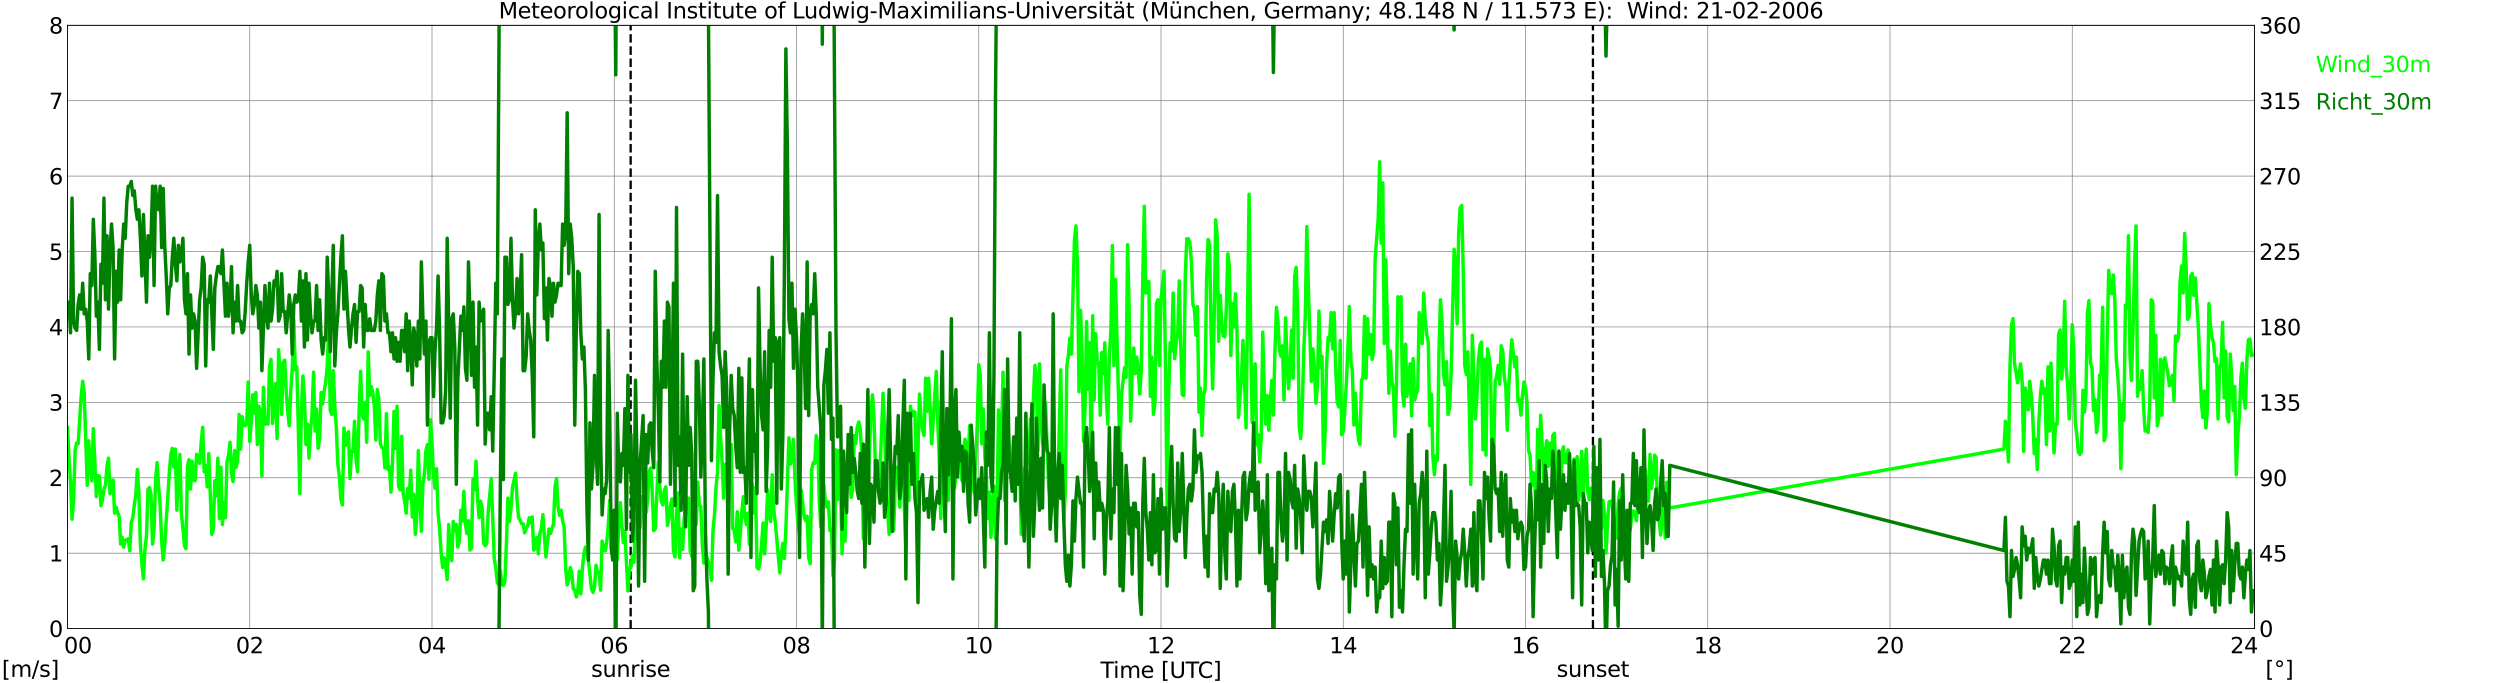<?xml version="1.0" encoding="utf-8" standalone="no"?>
<!DOCTYPE svg PUBLIC "-//W3C//DTD SVG 1.1//EN"
  "http://www.w3.org/Graphics/SVG/1.1/DTD/svg11.dtd">
<svg xmlns:xlink="http://www.w3.org/1999/xlink" width="1085.4pt" height="296.64pt" viewBox="0 0 1085.4 296.64" xmlns="http://www.w3.org/2000/svg" version="1.1">
 <defs>
  <style type="text/css">*{stroke-linejoin: round; stroke-linecap: butt}</style>
 </defs>
 <g id="figure_1">
  <g id="patch_1">
   <path d="M 0 296.64 
L 1085.4 296.64 
L 1085.4 0 
L 0 0 
z
" style="fill: #ffffff"/>
  </g>
  <g id="axes_1">
   <g id="patch_2">
    <path d="M 29.306 272.909 
L 978.814 272.909 
L 978.814 10.976 
L 29.306 10.976 
z
" style="fill: #ffffff"/>
   </g>
   <g id="patch_3">
    <path d="M 978.814 272.909 
L 978.814 272.909 
L 978.814 10.976 
L 978.814 10.976 
z
" clip-path="url(#p8110847c3e)" style="fill: #d3d3d3; opacity: 0.25; stroke: #d3d3d3; stroke-linejoin: miter"/>
   </g>
   <g id="matplotlib.axis_1">
    <g id="xtick_1">
     <g id="line2d_1">
      <path d="M 29.306 272.909 
L 29.306 10.976 
" clip-path="url(#p8110847c3e)" style="fill: none; stroke: #808080; stroke-width: 0.3; stroke-linecap: square"/>
     </g>
     <g id="line2d_2"/>
     <g id="text_1">
      <!--    00 -->
      <g transform="translate(18.733 283.627) scale(0.095 -0.095)">
       <defs>
        <path id="DejaVuSans-20" transform="scale(0.016)"/>
        <path id="DejaVuSans-30" d="M 2034 4250 
Q 1547 4250 1301 3770 
Q 1056 3291 1056 2328 
Q 1056 1369 1301 889 
Q 1547 409 2034 409 
Q 2525 409 2770 889 
Q 3016 1369 3016 2328 
Q 3016 3291 2770 3770 
Q 2525 4250 2034 4250 
z
M 2034 4750 
Q 2819 4750 3233 4129 
Q 3647 3509 3647 2328 
Q 3647 1150 3233 529 
Q 2819 -91 2034 -91 
Q 1250 -91 836 529 
Q 422 1150 422 2328 
Q 422 3509 836 4129 
Q 1250 4750 2034 4750 
z
" transform="scale(0.016)"/>
       </defs>
       <use xlink:href="#DejaVuSans-20"/>
       <use xlink:href="#DejaVuSans-20" transform="translate(31.787 0)"/>
       <use xlink:href="#DejaVuSans-20" transform="translate(63.574 0)"/>
       <use xlink:href="#DejaVuSans-30" transform="translate(95.361 0)"/>
       <use xlink:href="#DejaVuSans-30" transform="translate(158.984 0)"/>
      </g>
     </g>
    </g>
    <g id="xtick_2">
     <g id="line2d_3">
      <path d="M 108.431 272.909 
L 108.431 10.976 
" clip-path="url(#p8110847c3e)" style="fill: none; stroke: #808080; stroke-width: 0.3; stroke-linecap: square"/>
     </g>
     <g id="line2d_4"/>
     <g id="text_2">
      <!-- 02 -->
      <g transform="translate(102.387 283.627) scale(0.095 -0.095)">
       <defs>
        <path id="DejaVuSans-32" d="M 1228 531 
L 3431 531 
L 3431 0 
L 469 0 
L 469 531 
Q 828 903 1448 1529 
Q 2069 2156 2228 2338 
Q 2531 2678 2651 2914 
Q 2772 3150 2772 3378 
Q 2772 3750 2511 3984 
Q 2250 4219 1831 4219 
Q 1534 4219 1204 4116 
Q 875 4013 500 3803 
L 500 4441 
Q 881 4594 1212 4672 
Q 1544 4750 1819 4750 
Q 2544 4750 2975 4387 
Q 3406 4025 3406 3419 
Q 3406 3131 3298 2873 
Q 3191 2616 2906 2266 
Q 2828 2175 2409 1742 
Q 1991 1309 1228 531 
z
" transform="scale(0.016)"/>
       </defs>
       <use xlink:href="#DejaVuSans-30"/>
       <use xlink:href="#DejaVuSans-32" transform="translate(63.623 0)"/>
      </g>
     </g>
    </g>
    <g id="xtick_3">
     <g id="line2d_5">
      <path d="M 187.557 272.909 
L 187.557 10.976 
" clip-path="url(#p8110847c3e)" style="fill: none; stroke: #808080; stroke-width: 0.3; stroke-linecap: square"/>
     </g>
     <g id="line2d_6"/>
     <g id="text_3">
      <!-- 04 -->
      <g transform="translate(181.513 283.627) scale(0.095 -0.095)">
       <defs>
        <path id="DejaVuSans-34" d="M 2419 4116 
L 825 1625 
L 2419 1625 
L 2419 4116 
z
M 2253 4666 
L 3047 4666 
L 3047 1625 
L 3713 1625 
L 3713 1100 
L 3047 1100 
L 3047 0 
L 2419 0 
L 2419 1100 
L 313 1100 
L 313 1709 
L 2253 4666 
z
" transform="scale(0.016)"/>
       </defs>
       <use xlink:href="#DejaVuSans-30"/>
       <use xlink:href="#DejaVuSans-34" transform="translate(63.623 0)"/>
      </g>
     </g>
    </g>
    <g id="xtick_4">
     <g id="line2d_7">
      <path d="M 266.683 272.909 
L 266.683 10.976 
" clip-path="url(#p8110847c3e)" style="fill: none; stroke: #808080; stroke-width: 0.3; stroke-linecap: square"/>
     </g>
     <g id="line2d_8"/>
     <g id="text_4">
      <!-- 06 -->
      <g transform="translate(260.638 283.627) scale(0.095 -0.095)">
       <defs>
        <path id="DejaVuSans-36" d="M 2113 2584 
Q 1688 2584 1439 2293 
Q 1191 2003 1191 1497 
Q 1191 994 1439 701 
Q 1688 409 2113 409 
Q 2538 409 2786 701 
Q 3034 994 3034 1497 
Q 3034 2003 2786 2293 
Q 2538 2584 2113 2584 
z
M 3366 4563 
L 3366 3988 
Q 3128 4100 2886 4159 
Q 2644 4219 2406 4219 
Q 1781 4219 1451 3797 
Q 1122 3375 1075 2522 
Q 1259 2794 1537 2939 
Q 1816 3084 2150 3084 
Q 2853 3084 3261 2657 
Q 3669 2231 3669 1497 
Q 3669 778 3244 343 
Q 2819 -91 2113 -91 
Q 1303 -91 875 529 
Q 447 1150 447 2328 
Q 447 3434 972 4092 
Q 1497 4750 2381 4750 
Q 2619 4750 2861 4703 
Q 3103 4656 3366 4563 
z
" transform="scale(0.016)"/>
       </defs>
       <use xlink:href="#DejaVuSans-30"/>
       <use xlink:href="#DejaVuSans-36" transform="translate(63.623 0)"/>
      </g>
     </g>
    </g>
    <g id="xtick_5">
     <g id="line2d_9">
      <path d="M 345.808 272.909 
L 345.808 10.976 
" clip-path="url(#p8110847c3e)" style="fill: none; stroke: #808080; stroke-width: 0.3; stroke-linecap: square"/>
     </g>
     <g id="line2d_10"/>
     <g id="text_5">
      <!-- 08 -->
      <g transform="translate(339.764 283.627) scale(0.095 -0.095)">
       <defs>
        <path id="DejaVuSans-38" d="M 2034 2216 
Q 1584 2216 1326 1975 
Q 1069 1734 1069 1313 
Q 1069 891 1326 650 
Q 1584 409 2034 409 
Q 2484 409 2743 651 
Q 3003 894 3003 1313 
Q 3003 1734 2745 1975 
Q 2488 2216 2034 2216 
z
M 1403 2484 
Q 997 2584 770 2862 
Q 544 3141 544 3541 
Q 544 4100 942 4425 
Q 1341 4750 2034 4750 
Q 2731 4750 3128 4425 
Q 3525 4100 3525 3541 
Q 3525 3141 3298 2862 
Q 3072 2584 2669 2484 
Q 3125 2378 3379 2068 
Q 3634 1759 3634 1313 
Q 3634 634 3220 271 
Q 2806 -91 2034 -91 
Q 1263 -91 848 271 
Q 434 634 434 1313 
Q 434 1759 690 2068 
Q 947 2378 1403 2484 
z
M 1172 3481 
Q 1172 3119 1398 2916 
Q 1625 2713 2034 2713 
Q 2441 2713 2670 2916 
Q 2900 3119 2900 3481 
Q 2900 3844 2670 4047 
Q 2441 4250 2034 4250 
Q 1625 4250 1398 4047 
Q 1172 3844 1172 3481 
z
" transform="scale(0.016)"/>
       </defs>
       <use xlink:href="#DejaVuSans-30"/>
       <use xlink:href="#DejaVuSans-38" transform="translate(63.623 0)"/>
      </g>
     </g>
    </g>
    <g id="xtick_6">
     <g id="line2d_11">
      <path d="M 424.934 272.909 
L 424.934 10.976 
" clip-path="url(#p8110847c3e)" style="fill: none; stroke: #808080; stroke-width: 0.3; stroke-linecap: square"/>
     </g>
     <g id="line2d_12"/>
     <g id="text_6">
      <!-- 10 -->
      <g transform="translate(418.89 283.627) scale(0.095 -0.095)">
       <defs>
        <path id="DejaVuSans-31" d="M 794 531 
L 1825 531 
L 1825 4091 
L 703 3866 
L 703 4441 
L 1819 4666 
L 2450 4666 
L 2450 531 
L 3481 531 
L 3481 0 
L 794 0 
L 794 531 
z
" transform="scale(0.016)"/>
       </defs>
       <use xlink:href="#DejaVuSans-31"/>
       <use xlink:href="#DejaVuSans-30" transform="translate(63.623 0)"/>
      </g>
     </g>
    </g>
    <g id="xtick_7">
     <g id="line2d_13">
      <path d="M 504.06 272.909 
L 504.06 10.976 
" clip-path="url(#p8110847c3e)" style="fill: none; stroke: #808080; stroke-width: 0.3; stroke-linecap: square"/>
     </g>
     <g id="line2d_14"/>
     <g id="text_7">
      <!-- 12 -->
      <g transform="translate(498.015 283.627) scale(0.095 -0.095)">
       <use xlink:href="#DejaVuSans-31"/>
       <use xlink:href="#DejaVuSans-32" transform="translate(63.623 0)"/>
      </g>
     </g>
    </g>
    <g id="xtick_8">
     <g id="line2d_15">
      <path d="M 583.185 272.909 
L 583.185 10.976 
" clip-path="url(#p8110847c3e)" style="fill: none; stroke: #808080; stroke-width: 0.3; stroke-linecap: square"/>
     </g>
     <g id="line2d_16"/>
     <g id="text_8">
      <!-- 14 -->
      <g transform="translate(577.141 283.627) scale(0.095 -0.095)">
       <use xlink:href="#DejaVuSans-31"/>
       <use xlink:href="#DejaVuSans-34" transform="translate(63.623 0)"/>
      </g>
     </g>
    </g>
    <g id="xtick_9">
     <g id="line2d_17">
      <path d="M 662.311 272.909 
L 662.311 10.976 
" clip-path="url(#p8110847c3e)" style="fill: none; stroke: #808080; stroke-width: 0.3; stroke-linecap: square"/>
     </g>
     <g id="line2d_18"/>
     <g id="text_9">
      <!-- 16 -->
      <g transform="translate(656.267 283.627) scale(0.095 -0.095)">
       <use xlink:href="#DejaVuSans-31"/>
       <use xlink:href="#DejaVuSans-36" transform="translate(63.623 0)"/>
      </g>
     </g>
    </g>
    <g id="xtick_10">
     <g id="line2d_19">
      <path d="M 741.437 272.909 
L 741.437 10.976 
" clip-path="url(#p8110847c3e)" style="fill: none; stroke: #808080; stroke-width: 0.3; stroke-linecap: square"/>
     </g>
     <g id="line2d_20"/>
     <g id="text_10">
      <!-- 18 -->
      <g transform="translate(735.392 283.627) scale(0.095 -0.095)">
       <use xlink:href="#DejaVuSans-31"/>
       <use xlink:href="#DejaVuSans-38" transform="translate(63.623 0)"/>
      </g>
     </g>
    </g>
    <g id="xtick_11">
     <g id="line2d_21">
      <path d="M 820.562 272.909 
L 820.562 10.976 
" clip-path="url(#p8110847c3e)" style="fill: none; stroke: #808080; stroke-width: 0.3; stroke-linecap: square"/>
     </g>
     <g id="line2d_22"/>
     <g id="text_11">
      <!-- 20 -->
      <g transform="translate(814.518 283.627) scale(0.095 -0.095)">
       <use xlink:href="#DejaVuSans-32"/>
       <use xlink:href="#DejaVuSans-30" transform="translate(63.623 0)"/>
      </g>
     </g>
    </g>
    <g id="xtick_12">
     <g id="line2d_23">
      <path d="M 899.688 272.909 
L 899.688 10.976 
" clip-path="url(#p8110847c3e)" style="fill: none; stroke: #808080; stroke-width: 0.3; stroke-linecap: square"/>
     </g>
     <g id="line2d_24"/>
     <g id="text_12">
      <!-- 22 -->
      <g transform="translate(893.644 283.627) scale(0.095 -0.095)">
       <use xlink:href="#DejaVuSans-32"/>
       <use xlink:href="#DejaVuSans-32" transform="translate(63.623 0)"/>
      </g>
     </g>
    </g>
    <g id="xtick_13">
     <g id="line2d_25">
      <path d="M 978.814 272.909 
L 978.814 10.976 
" clip-path="url(#p8110847c3e)" style="fill: none; stroke: #808080; stroke-width: 0.3; stroke-linecap: square"/>
     </g>
     <g id="line2d_26"/>
     <g id="text_13">
      <!-- 24    -->
      <g transform="translate(968.241 283.627) scale(0.095 -0.095)">
       <use xlink:href="#DejaVuSans-32"/>
       <use xlink:href="#DejaVuSans-34" transform="translate(63.623 0)"/>
       <use xlink:href="#DejaVuSans-20" transform="translate(127.246 0)"/>
       <use xlink:href="#DejaVuSans-20" transform="translate(159.033 0)"/>
       <use xlink:href="#DejaVuSans-20" transform="translate(190.82 0)"/>
      </g>
     </g>
    </g>
    <g id="text_14">
     <!-- Time [UTC] -->
     <g transform="translate(477.806 294.322) scale(0.095 -0.095)">
      <defs>
       <path id="DejaVuSans-54" d="M -19 4666 
L 3928 4666 
L 3928 4134 
L 2272 4134 
L 2272 0 
L 1638 0 
L 1638 4134 
L -19 4134 
L -19 4666 
z
" transform="scale(0.016)"/>
       <path id="DejaVuSans-69" d="M 603 3500 
L 1178 3500 
L 1178 0 
L 603 0 
L 603 3500 
z
M 603 4863 
L 1178 4863 
L 1178 4134 
L 603 4134 
L 603 4863 
z
" transform="scale(0.016)"/>
       <path id="DejaVuSans-6d" d="M 3328 2828 
Q 3544 3216 3844 3400 
Q 4144 3584 4550 3584 
Q 5097 3584 5394 3201 
Q 5691 2819 5691 2113 
L 5691 0 
L 5113 0 
L 5113 2094 
Q 5113 2597 4934 2840 
Q 4756 3084 4391 3084 
Q 3944 3084 3684 2787 
Q 3425 2491 3425 1978 
L 3425 0 
L 2847 0 
L 2847 2094 
Q 2847 2600 2669 2842 
Q 2491 3084 2119 3084 
Q 1678 3084 1418 2786 
Q 1159 2488 1159 1978 
L 1159 0 
L 581 0 
L 581 3500 
L 1159 3500 
L 1159 2956 
Q 1356 3278 1631 3431 
Q 1906 3584 2284 3584 
Q 2666 3584 2933 3390 
Q 3200 3197 3328 2828 
z
" transform="scale(0.016)"/>
       <path id="DejaVuSans-65" d="M 3597 1894 
L 3597 1613 
L 953 1613 
Q 991 1019 1311 708 
Q 1631 397 2203 397 
Q 2534 397 2845 478 
Q 3156 559 3463 722 
L 3463 178 
Q 3153 47 2828 -22 
Q 2503 -91 2169 -91 
Q 1331 -91 842 396 
Q 353 884 353 1716 
Q 353 2575 817 3079 
Q 1281 3584 2069 3584 
Q 2775 3584 3186 3129 
Q 3597 2675 3597 1894 
z
M 3022 2063 
Q 3016 2534 2758 2815 
Q 2500 3097 2075 3097 
Q 1594 3097 1305 2825 
Q 1016 2553 972 2059 
L 3022 2063 
z
" transform="scale(0.016)"/>
       <path id="DejaVuSans-5b" d="M 550 4863 
L 1875 4863 
L 1875 4416 
L 1125 4416 
L 1125 -397 
L 1875 -397 
L 1875 -844 
L 550 -844 
L 550 4863 
z
" transform="scale(0.016)"/>
       <path id="DejaVuSans-55" d="M 556 4666 
L 1191 4666 
L 1191 1831 
Q 1191 1081 1462 751 
Q 1734 422 2344 422 
Q 2950 422 3222 751 
Q 3494 1081 3494 1831 
L 3494 4666 
L 4128 4666 
L 4128 1753 
Q 4128 841 3676 375 
Q 3225 -91 2344 -91 
Q 1459 -91 1007 375 
Q 556 841 556 1753 
L 556 4666 
z
" transform="scale(0.016)"/>
       <path id="DejaVuSans-43" d="M 4122 4306 
L 4122 3641 
Q 3803 3938 3442 4084 
Q 3081 4231 2675 4231 
Q 1875 4231 1450 3742 
Q 1025 3253 1025 2328 
Q 1025 1406 1450 917 
Q 1875 428 2675 428 
Q 3081 428 3442 575 
Q 3803 722 4122 1019 
L 4122 359 
Q 3791 134 3420 21 
Q 3050 -91 2638 -91 
Q 1578 -91 968 557 
Q 359 1206 359 2328 
Q 359 3453 968 4101 
Q 1578 4750 2638 4750 
Q 3056 4750 3426 4639 
Q 3797 4528 4122 4306 
z
" transform="scale(0.016)"/>
       <path id="DejaVuSans-5d" d="M 1947 4863 
L 1947 -844 
L 622 -844 
L 622 -397 
L 1369 -397 
L 1369 4416 
L 622 4416 
L 622 4863 
L 1947 4863 
z
" transform="scale(0.016)"/>
      </defs>
      <use xlink:href="#DejaVuSans-54"/>
      <use xlink:href="#DejaVuSans-69" transform="translate(57.959 0)"/>
      <use xlink:href="#DejaVuSans-6d" transform="translate(85.742 0)"/>
      <use xlink:href="#DejaVuSans-65" transform="translate(183.154 0)"/>
      <use xlink:href="#DejaVuSans-20" transform="translate(244.678 0)"/>
      <use xlink:href="#DejaVuSans-5b" transform="translate(276.465 0)"/>
      <use xlink:href="#DejaVuSans-55" transform="translate(315.479 0)"/>
      <use xlink:href="#DejaVuSans-54" transform="translate(388.672 0)"/>
      <use xlink:href="#DejaVuSans-43" transform="translate(443.881 0)"/>
      <use xlink:href="#DejaVuSans-5d" transform="translate(513.705 0)"/>
     </g>
    </g>
   </g>
   <g id="matplotlib.axis_2">
    <g id="ytick_1">
     <g id="line2d_27">
      <path d="M 29.306 272.909 
L 978.814 272.909 
" clip-path="url(#p8110847c3e)" style="fill: none; stroke: #808080; stroke-width: 0.3; stroke-linecap: square"/>
     </g>
     <g id="line2d_28"/>
     <g id="text_15">
      <!-- 0 -->
      <g transform="translate(21.261 276.518) scale(0.095 -0.095)">
       <use xlink:href="#DejaVuSans-30"/>
      </g>
     </g>
    </g>
    <g id="ytick_2">
     <g id="line2d_29">
      <path d="M 29.306 240.167 
L 978.814 240.167 
" clip-path="url(#p8110847c3e)" style="fill: none; stroke: #808080; stroke-width: 0.3; stroke-linecap: square"/>
     </g>
     <g id="line2d_30"/>
     <g id="text_16">
      <!-- 1 -->
      <g transform="translate(21.261 243.776) scale(0.095 -0.095)">
       <use xlink:href="#DejaVuSans-31"/>
      </g>
     </g>
    </g>
    <g id="ytick_3">
     <g id="line2d_31">
      <path d="M 29.306 207.426 
L 978.814 207.426 
" clip-path="url(#p8110847c3e)" style="fill: none; stroke: #808080; stroke-width: 0.3; stroke-linecap: square"/>
     </g>
     <g id="line2d_32"/>
     <g id="text_17">
      <!-- 2 -->
      <g transform="translate(21.261 211.035) scale(0.095 -0.095)">
       <use xlink:href="#DejaVuSans-32"/>
      </g>
     </g>
    </g>
    <g id="ytick_4">
     <g id="line2d_33">
      <path d="M 29.306 174.684 
L 978.814 174.684 
" clip-path="url(#p8110847c3e)" style="fill: none; stroke: #808080; stroke-width: 0.3; stroke-linecap: square"/>
     </g>
     <g id="line2d_34"/>
     <g id="text_18">
      <!-- 3 -->
      <g transform="translate(21.261 178.293) scale(0.095 -0.095)">
       <defs>
        <path id="DejaVuSans-33" d="M 2597 2516 
Q 3050 2419 3304 2112 
Q 3559 1806 3559 1356 
Q 3559 666 3084 287 
Q 2609 -91 1734 -91 
Q 1441 -91 1130 -33 
Q 819 25 488 141 
L 488 750 
Q 750 597 1062 519 
Q 1375 441 1716 441 
Q 2309 441 2620 675 
Q 2931 909 2931 1356 
Q 2931 1769 2642 2001 
Q 2353 2234 1838 2234 
L 1294 2234 
L 1294 2753 
L 1863 2753 
Q 2328 2753 2575 2939 
Q 2822 3125 2822 3475 
Q 2822 3834 2567 4026 
Q 2313 4219 1838 4219 
Q 1578 4219 1281 4162 
Q 984 4106 628 3988 
L 628 4550 
Q 988 4650 1302 4700 
Q 1616 4750 1894 4750 
Q 2613 4750 3031 4423 
Q 3450 4097 3450 3541 
Q 3450 3153 3228 2886 
Q 3006 2619 2597 2516 
z
" transform="scale(0.016)"/>
       </defs>
       <use xlink:href="#DejaVuSans-33"/>
      </g>
     </g>
    </g>
    <g id="ytick_5">
     <g id="line2d_35">
      <path d="M 29.306 141.942 
L 978.814 141.942 
" clip-path="url(#p8110847c3e)" style="fill: none; stroke: #808080; stroke-width: 0.3; stroke-linecap: square"/>
     </g>
     <g id="line2d_36"/>
     <g id="text_19">
      <!-- 4 -->
      <g transform="translate(21.261 145.551) scale(0.095 -0.095)">
       <use xlink:href="#DejaVuSans-34"/>
      </g>
     </g>
    </g>
    <g id="ytick_6">
     <g id="line2d_37">
      <path d="M 29.306 109.201 
L 978.814 109.201 
" clip-path="url(#p8110847c3e)" style="fill: none; stroke: #808080; stroke-width: 0.3; stroke-linecap: square"/>
     </g>
     <g id="line2d_38"/>
     <g id="text_20">
      <!-- 5 -->
      <g transform="translate(21.261 112.81) scale(0.095 -0.095)">
       <defs>
        <path id="DejaVuSans-35" d="M 691 4666 
L 3169 4666 
L 3169 4134 
L 1269 4134 
L 1269 2991 
Q 1406 3038 1543 3061 
Q 1681 3084 1819 3084 
Q 2600 3084 3056 2656 
Q 3513 2228 3513 1497 
Q 3513 744 3044 326 
Q 2575 -91 1722 -91 
Q 1428 -91 1123 -41 
Q 819 9 494 109 
L 494 744 
Q 775 591 1075 516 
Q 1375 441 1709 441 
Q 2250 441 2565 725 
Q 2881 1009 2881 1497 
Q 2881 1984 2565 2268 
Q 2250 2553 1709 2553 
Q 1456 2553 1204 2497 
Q 953 2441 691 2322 
L 691 4666 
z
" transform="scale(0.016)"/>
       </defs>
       <use xlink:href="#DejaVuSans-35"/>
      </g>
     </g>
    </g>
    <g id="ytick_7">
     <g id="line2d_39">
      <path d="M 29.306 76.459 
L 978.814 76.459 
" clip-path="url(#p8110847c3e)" style="fill: none; stroke: #808080; stroke-width: 0.3; stroke-linecap: square"/>
     </g>
     <g id="line2d_40"/>
     <g id="text_21">
      <!-- 6 -->
      <g transform="translate(21.261 80.068) scale(0.095 -0.095)">
       <use xlink:href="#DejaVuSans-36"/>
      </g>
     </g>
    </g>
    <g id="ytick_8">
     <g id="line2d_41">
      <path d="M 29.306 43.717 
L 978.814 43.717 
" clip-path="url(#p8110847c3e)" style="fill: none; stroke: #808080; stroke-width: 0.3; stroke-linecap: square"/>
     </g>
     <g id="line2d_42"/>
     <g id="text_22">
      <!-- 7 -->
      <g transform="translate(21.261 47.327) scale(0.095 -0.095)">
       <defs>
        <path id="DejaVuSans-37" d="M 525 4666 
L 3525 4666 
L 3525 4397 
L 1831 0 
L 1172 0 
L 2766 4134 
L 525 4134 
L 525 4666 
z
" transform="scale(0.016)"/>
       </defs>
       <use xlink:href="#DejaVuSans-37"/>
      </g>
     </g>
    </g>
    <g id="ytick_9">
     <g id="line2d_43">
      <path d="M 29.306 10.976 
L 978.814 10.976 
" clip-path="url(#p8110847c3e)" style="fill: none; stroke: #808080; stroke-width: 0.3; stroke-linecap: square"/>
     </g>
     <g id="line2d_44"/>
     <g id="text_23">
      <!-- 8 -->
      <g transform="translate(21.261 14.585) scale(0.095 -0.095)">
       <use xlink:href="#DejaVuSans-38"/>
      </g>
     </g>
    </g>
   </g>
   <g id="line2d_45">
    <path d="M 273.804 272.909 
L 273.804 10.976 
" clip-path="url(#p8110847c3e)" style="fill: none; stroke-dasharray: 3.7,1.6; stroke-dashoffset: 0; stroke: #000000"/>
   </g>
   <g id="line2d_46">
    <path d="M 691.588 272.909 
L 691.588 10.976 
" clip-path="url(#p8110847c3e)" style="fill: none; stroke-dasharray: 3.7,1.6; stroke-dashoffset: 0; stroke: #000000"/>
   </g>
   <g id="line2d_47">
    <path d="M 29.306 185.489 
L 29.965 198.913 
L 30.625 209.39 
L 31.284 225.433 
L 31.943 217.248 
L 32.603 195.639 
L 33.262 192.364 
L 33.921 192.692 
L 35.24 172.065 
L 35.9 165.516 
L 36.559 170.755 
L 37.878 210.7 
L 38.537 191.382 
L 39.197 202.187 
L 39.856 208.735 
L 40.515 186.143 
L 41.834 215.611 
L 42.493 206.443 
L 43.153 206.771 
L 43.812 219.54 
L 44.472 217.248 
L 45.131 212.337 
L 45.79 210.7 
L 46.45 202.514 
L 47.109 198.913 
L 47.768 214.301 
L 48.428 212.992 
L 49.087 208.408 
L 49.747 222.814 
L 50.406 220.195 
L 51.065 222.487 
L 51.725 224.124 
L 52.384 236.238 
L 53.043 233.291 
L 53.703 237.548 
L 54.362 234.601 
L 55.681 233.946 
L 56.34 239.185 
L 57 226.743 
L 57.659 224.779 
L 58.319 219.213 
L 58.978 214.629 
L 59.637 203.824 
L 60.297 214.301 
L 60.956 236.566 
L 61.615 245.078 
L 62.275 251.299 
L 62.934 238.53 
L 63.594 232.637 
L 64.253 212.337 
L 64.912 211.682 
L 65.572 214.629 
L 66.231 236.238 
L 66.89 229.69 
L 67.55 208.08 
L 68.209 200.877 
L 68.869 211.355 
L 69.528 219.213 
L 70.187 234.928 
L 70.847 243.114 
L 71.506 236.893 
L 72.166 225.761 
L 72.825 216.593 
L 73.484 205.461 
L 74.144 197.603 
L 74.803 194.656 
L 75.462 202.842 
L 76.122 194.984 
L 76.781 221.504 
L 77.441 204.806 
L 78.1 197.276 
L 78.759 223.142 
L 79.419 229.362 
L 80.078 236.893 
L 80.737 238.203 
L 81.397 202.514 
L 82.056 199.568 
L 82.716 212.337 
L 83.375 200.222 
L 84.034 208.408 
L 84.694 208.735 
L 85.353 197.276 
L 86.013 198.913 
L 86.672 201.205 
L 87.331 192.364 
L 87.991 185.489 
L 88.65 204.806 
L 89.309 202.187 
L 89.969 211.355 
L 90.628 196.948 
L 91.947 231.982 
L 92.606 230.017 
L 93.266 208.735 
L 93.925 215.284 
L 94.584 198.913 
L 95.244 225.106 
L 95.903 202.842 
L 96.563 227.725 
L 97.222 218.23 
L 97.881 224.779 
L 98.541 200.55 
L 99.2 197.93 
L 99.86 192.037 
L 100.519 205.461 
L 101.178 209.063 
L 101.838 195.639 
L 102.497 202.842 
L 103.156 200.222 
L 103.816 179.923 
L 104.475 194.984 
L 105.135 180.905 
L 105.794 184.506 
L 106.453 184.834 
L 107.113 183.524 
L 107.772 165.844 
L 108.431 191.71 
L 109.091 183.197 
L 109.75 171.41 
L 110.41 179.268 
L 111.069 170.427 
L 111.728 193.019 
L 112.388 176.321 
L 113.047 179.268 
L 113.707 206.771 
L 114.366 168.136 
L 115.025 184.179 
L 115.685 182.542 
L 116.344 184.179 
L 117.003 159.295 
L 117.663 156.021 
L 118.322 183.852 
L 118.982 174.356 
L 119.641 166.498 
L 120.3 190.4 
L 120.96 151.765 
L 121.619 162.242 
L 122.278 179.923 
L 122.938 157.331 
L 123.597 156.349 
L 124.257 169.773 
L 124.916 178.613 
L 125.575 184.834 
L 126.235 170.1 
L 126.894 159.95 
L 127.553 138.995 
L 128.213 160.605 
L 128.872 159.295 
L 130.191 214.301 
L 130.85 178.285 
L 131.51 163.224 
L 132.169 172.392 
L 132.829 193.019 
L 133.488 184.179 
L 134.147 198.913 
L 134.807 187.126 
L 135.466 179.923 
L 136.125 161.587 
L 136.785 187.126 
L 137.444 177.631 
L 138.104 194.656 
L 138.763 190.4 
L 139.422 170.427 
L 140.082 175.339 
L 140.741 169.773 
L 141.4 165.844 
L 142.06 159.295 
L 142.719 141.615 
L 143.379 178.285 
L 144.038 179.923 
L 144.697 160.932 
L 145.357 176.321 
L 146.016 185.816 
L 146.676 201.532 
L 147.335 206.771 
L 147.994 216.593 
L 148.654 219.213 
L 149.313 185.816 
L 149.972 193.347 
L 150.632 189.09 
L 151.291 187.453 
L 151.951 207.753 
L 152.61 195.966 
L 153.269 195.966 
L 153.929 182.869 
L 154.588 199.24 
L 155.247 204.806 
L 155.907 178.285 
L 156.566 161.26 
L 157.226 180.25 
L 157.885 181.887 
L 158.544 174.684 
L 159.204 192.037 
L 159.863 152.747 
L 160.523 171.737 
L 161.182 167.808 
L 161.841 170.427 
L 162.501 176.321 
L 163.16 191.055 
L 163.819 169.118 
L 164.479 173.374 
L 165.138 192.692 
L 165.798 194.329 
L 166.457 194.656 
L 167.116 203.169 
L 167.776 179.595 
L 168.435 203.824 
L 169.094 202.842 
L 169.754 213.646 
L 170.413 200.877 
L 171.073 178.613 
L 171.732 194.656 
L 172.391 176.321 
L 173.051 211.027 
L 173.71 212.664 
L 174.37 189.418 
L 175.029 214.301 
L 175.688 217.575 
L 176.348 222.814 
L 177.007 212.009 
L 177.666 216.266 
L 178.326 204.151 
L 178.985 224.451 
L 179.645 214.629 
L 180.304 231.982 
L 180.963 224.451 
L 181.623 195.639 
L 182.282 215.284 
L 182.941 230.672 
L 183.601 210.045 
L 184.26 206.116 
L 184.92 195.639 
L 185.579 193.019 
L 186.238 208.08 
L 186.898 182.214 
L 187.557 192.364 
L 188.217 206.443 
L 188.876 212.009 
L 189.535 203.497 
L 190.195 222.814 
L 190.854 229.69 
L 191.513 239.84 
L 192.173 246.388 
L 192.832 242.132 
L 193.492 245.733 
L 194.151 251.627 
L 194.81 227.725 
L 195.47 240.495 
L 196.129 243.441 
L 196.788 226.416 
L 197.448 230.345 
L 198.107 227.725 
L 198.767 237.548 
L 199.426 234.928 
L 200.085 221.504 
L 200.745 226.088 
L 201.404 213.319 
L 202.063 227.398 
L 202.723 231.654 
L 203.382 226.088 
L 204.042 238.857 
L 204.701 237.875 
L 205.36 208.08 
L 206.02 212.664 
L 206.679 200.222 
L 207.339 216.266 
L 207.998 224.779 
L 208.657 217.575 
L 209.317 220.522 
L 209.976 235.911 
L 210.635 236.893 
L 211.295 235.911 
L 211.954 222.159 
L 213.273 207.753 
L 214.592 242.786 
L 215.251 246.715 
L 215.91 252.936 
L 216.57 253.919 
L 217.229 247.698 
L 217.889 253.591 
L 218.548 254.246 
L 219.207 252.282 
L 219.867 235.911 
L 220.526 216.266 
L 221.186 226.416 
L 221.845 220.522 
L 222.504 211.682 
L 223.823 205.461 
L 224.482 216.921 
L 225.142 224.779 
L 225.801 225.761 
L 226.461 227.398 
L 227.12 227.398 
L 227.779 231.327 
L 228.439 229.362 
L 229.098 228.38 
L 229.757 224.779 
L 230.417 227.071 
L 231.076 224.451 
L 231.736 238.857 
L 232.395 237.548 
L 233.054 233.291 
L 233.714 240.495 
L 234.373 231.654 
L 235.033 229.362 
L 235.692 223.469 
L 237.011 241.804 
L 238.329 229.69 
L 238.989 231.654 
L 239.648 229.362 
L 240.308 227.725 
L 240.967 211.355 
L 241.626 207.753 
L 242.286 220.195 
L 242.945 223.796 
L 243.604 221.504 
L 244.264 226.088 
L 244.923 228.708 
L 245.583 246.715 
L 246.242 253.919 
L 246.901 251.627 
L 247.561 246.388 
L 248.22 248.68 
L 248.88 255.556 
L 249.539 256.211 
L 250.198 259.157 
L 250.858 256.211 
L 251.517 248.025 
L 252.176 257.848 
L 252.836 247.043 
L 253.495 240.495 
L 254.155 237.548 
L 254.814 239.84 
L 255.473 243.441 
L 256.792 255.556 
L 257.451 257.193 
L 258.111 254.901 
L 258.77 245.406 
L 259.43 248.353 
L 260.089 248.353 
L 260.748 256.211 
L 261.408 234.928 
L 262.067 237.548 
L 262.726 239.185 
L 263.386 235.583 
L 264.045 228.708 
L 264.705 217.248 
L 266.023 231.982 
L 266.683 240.167 
L 267.342 237.875 
L 268.002 243.114 
L 268.661 227.071 
L 269.32 218.23 
L 269.98 227.725 
L 270.639 235.583 
L 271.298 230.672 
L 272.617 256.538 
L 273.277 246.715 
L 273.936 246.388 
L 274.595 241.149 
L 275.255 244.096 
L 275.914 225.106 
L 276.573 233.946 
L 277.233 220.522 
L 277.892 229.035 
L 278.552 215.611 
L 279.211 221.177 
L 279.87 217.575 
L 280.53 222.487 
L 281.189 217.248 
L 281.849 204.479 
L 282.508 203.169 
L 283.167 212.992 
L 283.827 230.345 
L 284.486 229.69 
L 285.805 200.55 
L 286.464 211.682 
L 287.124 217.575 
L 287.783 219.213 
L 288.442 212.992 
L 289.102 211.355 
L 289.761 228.053 
L 290.42 225.106 
L 291.08 219.54 
L 291.739 216.593 
L 292.399 239.185 
L 293.058 241.804 
L 293.717 222.814 
L 294.377 213.974 
L 295.036 242.132 
L 295.696 229.69 
L 296.355 238.53 
L 297.014 225.761 
L 297.674 219.54 
L 298.333 222.487 
L 298.992 216.266 
L 299.652 239.185 
L 300.311 241.477 
L 300.971 230.345 
L 301.63 221.504 
L 302.289 227.725 
L 302.949 209.39 
L 303.608 219.213 
L 304.267 219.867 
L 304.927 236.893 
L 305.586 244.424 
L 306.246 241.149 
L 306.905 241.804 
L 308.224 246.388 
L 308.883 251.954 
L 309.543 230.672 
L 310.202 223.469 
L 310.861 211.682 
L 311.521 204.806 
L 312.18 175.994 
L 312.839 189.745 
L 313.499 200.222 
L 314.158 216.266 
L 314.818 201.532 
L 315.477 205.788 
L 316.136 207.098 
L 316.796 200.877 
L 317.455 193.019 
L 318.114 229.362 
L 318.774 230.345 
L 319.433 235.256 
L 320.093 222.159 
L 320.752 238.857 
L 321.411 231.654 
L 322.071 222.159 
L 322.73 215.611 
L 323.39 224.124 
L 324.049 227.725 
L 324.708 222.814 
L 325.368 236.238 
L 326.027 208.408 
L 326.686 211.027 
L 327.346 222.814 
L 328.005 211.682 
L 328.665 246.388 
L 329.324 247.043 
L 329.983 244.096 
L 330.643 236.566 
L 331.302 227.071 
L 331.961 240.495 
L 332.621 229.035 
L 333.28 212.664 
L 333.94 224.124 
L 334.599 226.416 
L 335.258 206.116 
L 335.918 220.85 
L 336.577 226.743 
L 338.555 248.68 
L 339.215 240.495 
L 339.874 235.911 
L 340.533 242.459 
L 341.193 229.69 
L 342.512 190.072 
L 343.171 201.532 
L 343.83 198.585 
L 344.49 190.727 
L 345.149 208.08 
L 345.808 219.54 
L 346.468 227.071 
L 347.127 232.309 
L 347.787 212.664 
L 348.446 217.903 
L 349.105 224.124 
L 349.765 226.088 
L 350.424 224.124 
L 351.083 242.132 
L 351.743 244.751 
L 352.402 203.824 
L 353.062 200.877 
L 353.721 201.205 
L 354.38 189.09 
L 355.04 192.692 
L 355.699 217.248 
L 356.359 228.708 
L 357.018 221.832 
L 357.677 210.372 
L 358.337 217.248 
L 358.996 220.195 
L 359.655 217.903 
L 360.315 230.345 
L 360.974 229.69 
L 361.634 249.99 
L 362.293 244.096 
L 362.952 195.311 
L 363.612 216.921 
L 364.271 195.639 
L 364.93 210.372 
L 365.59 240.495 
L 366.249 224.451 
L 366.909 234.928 
L 367.568 209.063 
L 368.227 201.532 
L 369.546 215.938 
L 370.206 212.664 
L 370.865 189.09 
L 371.524 192.692 
L 372.184 185.489 
L 372.843 183.197 
L 373.502 186.143 
L 374.162 197.93 
L 374.821 233.946 
L 375.481 228.38 
L 376.14 217.903 
L 376.799 214.301 
L 378.118 178.613 
L 378.777 171.41 
L 379.437 181.232 
L 380.096 203.497 
L 380.756 202.842 
L 381.415 213.319 
L 382.074 204.151 
L 383.393 170.755 
L 384.053 186.143 
L 384.712 215.938 
L 385.371 221.832 
L 386.031 231.982 
L 386.69 201.532 
L 387.349 223.469 
L 388.009 230.345 
L 388.668 210.045 
L 389.328 202.842 
L 389.987 206.771 
L 390.646 220.195 
L 391.306 192.037 
L 391.965 198.585 
L 392.624 219.867 
L 393.284 237.22 
L 393.943 203.169 
L 394.603 217.248 
L 395.262 176.321 
L 395.921 180.577 
L 396.581 178.613 
L 397.24 178.94 
L 397.899 217.575 
L 399.218 171.082 
L 399.878 181.56 
L 400.537 186.798 
L 401.196 189.09 
L 401.856 164.207 
L 402.515 178.613 
L 403.175 164.207 
L 404.493 192.692 
L 405.153 182.869 
L 406.471 161.26 
L 407.131 183.197 
L 407.79 198.913 
L 408.45 225.106 
L 409.109 196.621 
L 409.768 197.276 
L 410.428 201.532 
L 411.087 203.169 
L 411.746 217.248 
L 412.406 196.621 
L 413.065 202.187 
L 413.725 210.372 
L 414.384 212.009 
L 415.043 206.771 
L 415.703 189.745 
L 417.022 202.187 
L 417.681 208.735 
L 418.34 194.984 
L 419 190.727 
L 420.318 200.222 
L 420.978 184.834 
L 421.637 193.019 
L 422.297 211.355 
L 422.956 213.646 
L 424.275 184.834 
L 424.934 158.313 
L 425.593 162.897 
L 426.253 192.692 
L 426.912 177.631 
L 427.572 198.585 
L 428.231 206.443 
L 428.89 225.106 
L 429.55 213.646 
L 430.209 233.291 
L 430.869 219.867 
L 431.528 211.027 
L 432.187 233.946 
L 432.847 224.451 
L 433.506 177.958 
L 434.165 215.938 
L 435.484 161.587 
L 436.144 217.248 
L 436.803 191.382 
L 437.462 181.887 
L 438.122 195.966 
L 438.781 197.603 
L 439.44 201.532 
L 440.1 190.4 
L 440.759 195.639 
L 441.419 205.788 
L 442.078 194.656 
L 442.737 202.187 
L 443.397 231.982 
L 444.056 225.433 
L 444.716 203.497 
L 445.375 205.461 
L 446.034 194.656 
L 446.694 201.205 
L 447.353 181.887 
L 448.012 203.169 
L 448.672 172.392 
L 449.331 158.64 
L 449.991 166.171 
L 450.65 195.639 
L 451.309 157.986 
L 451.969 183.197 
L 452.628 192.692 
L 453.287 187.126 
L 453.947 175.011 
L 455.266 211.027 
L 455.925 216.921 
L 456.584 209.063 
L 457.244 196.948 
L 457.903 211.682 
L 458.563 223.142 
L 459.222 210.7 
L 460.541 160.605 
L 461.2 201.532 
L 461.859 226.088 
L 462.519 213.646 
L 463.178 158.968 
L 463.838 154.384 
L 464.497 146.853 
L 465.156 153.729 
L 466.475 104.289 
L 467.134 98.068 
L 467.794 114.112 
L 468.453 170.1 
L 469.113 134.739 
L 469.772 152.092 
L 470.431 191.71 
L 471.091 176.976 
L 471.75 139.65 
L 472.409 169.118 
L 473.069 148.818 
L 473.728 202.514 
L 474.388 137.031 
L 475.047 173.702 
L 475.706 144.889 
L 476.366 157.658 
L 477.025 157.331 
L 477.685 180.25 
L 478.344 153.074 
L 479.003 162.242 
L 479.663 148.818 
L 480.322 173.047 
L 480.981 184.179 
L 481.641 154.711 
L 482.3 143.252 
L 482.96 106.581 
L 483.619 158.64 
L 484.278 121.315 
L 486.256 197.276 
L 486.916 171.41 
L 488.235 159.623 
L 488.894 163.879 
L 489.553 106.254 
L 490.213 133.102 
L 490.872 182.869 
L 491.532 162.569 
L 492.191 151.11 
L 492.85 162.242 
L 493.51 155.039 
L 494.169 159.623 
L 494.828 171.082 
L 495.488 161.26 
L 496.147 120.66 
L 496.807 89.556 
L 497.466 127.209 
L 498.125 122.297 
L 498.785 122.297 
L 499.444 172.065 
L 500.103 155.039 
L 500.763 179.923 
L 501.422 175.011 
L 502.082 131.792 
L 502.741 130.155 
L 503.4 158.64 
L 504.06 129.828 
L 505.379 117.713 
L 506.038 160.278 
L 506.697 220.195 
L 507.357 172.719 
L 508.016 148.818 
L 508.675 152.42 
L 509.335 127.209 
L 509.994 155.694 
L 510.654 148.491 
L 511.313 145.216 
L 511.972 121.97 
L 512.632 150.128 
L 513.291 171.41 
L 513.95 171.737 
L 514.61 119.023 
L 515.269 103.635 
L 515.929 103.635 
L 516.588 105.272 
L 517.247 113.457 
L 517.907 132.12 
L 518.566 134.084 
L 519.226 145.544 
L 519.885 133.102 
L 520.544 178.94 
L 521.204 168.463 
L 521.863 189.09 
L 522.522 171.41 
L 523.182 169.445 
L 523.841 121.97 
L 524.501 103.962 
L 525.16 106.254 
L 525.819 144.234 
L 526.479 168.79 
L 527.138 138.995 
L 527.797 95.449 
L 528.457 102.325 
L 529.116 148.163 
L 529.776 128.191 
L 530.435 141.287 
L 531.094 145.871 
L 531.754 146.199 
L 532.413 133.757 
L 533.073 110.183 
L 533.732 115.422 
L 534.391 154.384 
L 535.051 131.792 
L 535.71 141.942 
L 536.369 127.536 
L 537.029 142.924 
L 537.688 181.232 
L 539.007 163.879 
L 539.666 147.836 
L 540.326 165.189 
L 540.985 185.816 
L 542.304 84.317 
L 542.963 141.615 
L 543.623 183.524 
L 544.282 172.392 
L 544.941 157.986 
L 545.601 193.019 
L 546.26 188.763 
L 546.919 200.55 
L 547.579 189.418 
L 548.238 144.234 
L 548.898 170.755 
L 549.557 184.179 
L 550.216 171.737 
L 550.876 186.798 
L 551.535 174.029 
L 552.195 165.189 
L 552.854 180.25 
L 553.513 152.747 
L 554.173 133.429 
L 554.832 139.323 
L 555.491 152.092 
L 556.151 154.711 
L 556.81 150.128 
L 557.47 173.702 
L 558.129 138.013 
L 558.788 156.349 
L 559.448 168.79 
L 560.107 158.64 
L 560.766 143.252 
L 561.426 164.207 
L 562.085 120.005 
L 562.745 116.076 
L 563.404 134.739 
L 564.063 185.161 
L 564.723 190.4 
L 565.382 177.303 
L 566.042 152.42 
L 566.701 137.031 
L 567.36 98.396 
L 568.02 124.262 
L 569.338 165.516 
L 569.998 151.437 
L 570.657 159.95 
L 571.317 175.011 
L 571.976 167.481 
L 572.635 135.066 
L 573.295 159.623 
L 573.954 154.711 
L 574.613 201.205 
L 575.273 189.09 
L 575.932 158.968 
L 576.592 146.526 
L 577.251 147.836 
L 577.91 135.721 
L 578.57 151.437 
L 579.229 135.721 
L 579.889 159.623 
L 580.548 174.684 
L 581.207 176.648 
L 581.867 147.836 
L 582.526 188.763 
L 583.185 187.453 
L 583.845 177.958 
L 584.504 166.826 
L 585.164 152.42 
L 585.823 133.102 
L 586.482 156.349 
L 587.142 160.932 
L 587.801 184.506 
L 588.46 170.755 
L 589.12 183.852 
L 589.779 190.727 
L 590.439 193.019 
L 591.098 165.189 
L 591.757 163.879 
L 592.417 137.358 
L 593.076 164.207 
L 593.736 138.341 
L 594.395 153.729 
L 595.054 145.216 
L 595.714 156.021 
L 596.373 152.42 
L 597.032 112.147 
L 598.351 95.122 
L 599.011 70.238 
L 599.67 105.599 
L 600.329 79.406 
L 600.989 149.145 
L 601.648 112.802 
L 602.307 139.323 
L 602.967 170.755 
L 603.626 152.42 
L 604.286 165.844 
L 604.945 168.463 
L 605.604 189.418 
L 606.264 167.481 
L 606.923 128.846 
L 607.582 133.429 
L 608.242 128.846 
L 608.901 170.1 
L 609.561 176.321 
L 610.22 149.473 
L 610.879 172.065 
L 612.198 157.986 
L 612.858 180.577 
L 613.517 155.694 
L 614.176 173.702 
L 614.836 170.755 
L 615.495 169.445 
L 616.154 135.721 
L 616.814 139.323 
L 617.473 149.145 
L 618.133 127.209 
L 618.792 139.323 
L 619.451 145.216 
L 620.111 148.818 
L 620.77 184.834 
L 621.429 171.082 
L 622.089 197.93 
L 622.748 206.116 
L 623.408 197.93 
L 624.067 199.895 
L 624.726 153.074 
L 625.386 130.155 
L 626.045 139.323 
L 626.705 162.242 
L 627.364 167.153 
L 628.023 157.003 
L 628.683 179.923 
L 629.342 177.303 
L 630.001 161.915 
L 631.32 108.218 
L 631.98 115.422 
L 632.639 140.633 
L 633.298 101.015 
L 633.958 90.21 
L 634.617 89.228 
L 635.276 117.386 
L 635.936 158.64 
L 636.595 162.569 
L 637.255 152.747 
L 637.914 176.976 
L 638.573 210.372 
L 639.233 145.544 
L 640.552 181.887 
L 641.211 172.392 
L 641.87 156.349 
L 642.53 150.128 
L 643.189 148.491 
L 643.848 195.311 
L 644.508 156.021 
L 645.167 197.603 
L 645.827 151.437 
L 646.486 155.039 
L 647.145 160.605 
L 647.805 202.187 
L 648.464 200.55 
L 649.123 165.516 
L 649.783 163.552 
L 650.442 158.64 
L 651.102 166.826 
L 651.761 150.128 
L 652.42 152.42 
L 653.08 163.552 
L 653.739 167.481 
L 654.399 186.798 
L 655.058 167.481 
L 655.717 156.349 
L 656.377 147.508 
L 657.695 159.295 
L 658.355 155.039 
L 659.014 174.356 
L 659.674 173.374 
L 660.333 180.25 
L 660.992 172.065 
L 661.652 165.844 
L 662.311 168.136 
L 662.97 175.011 
L 663.63 195.639 
L 664.289 197.603 
L 664.949 211.027 
L 665.608 205.134 
L 666.267 206.116 
L 666.927 225.433 
L 667.586 186.471 
L 668.246 201.532 
L 668.905 180.25 
L 670.224 208.735 
L 670.883 195.966 
L 671.542 191.382 
L 672.202 202.514 
L 672.861 192.364 
L 673.521 201.859 
L 674.18 189.09 
L 674.839 188.108 
L 676.158 222.814 
L 676.817 218.23 
L 677.477 225.433 
L 678.136 196.293 
L 678.796 194.001 
L 679.455 200.877 
L 680.114 200.877 
L 680.774 195.311 
L 681.433 202.842 
L 682.092 205.134 
L 682.752 218.558 
L 683.411 199.24 
L 684.071 206.771 
L 684.73 198.258 
L 685.389 217.248 
L 686.049 211.682 
L 686.708 195.966 
L 687.368 215.284 
L 688.027 203.169 
L 688.686 194.984 
L 689.346 213.646 
L 690.005 216.921 
L 690.664 212.009 
L 691.324 215.611 
L 691.983 225.761 
L 692.643 220.195 
L 693.302 217.903 
L 693.961 218.23 
L 694.621 225.106 
L 695.28 229.362 
L 695.939 217.248 
L 696.599 222.814 
L 697.258 240.167 
L 697.918 227.725 
L 698.577 217.903 
L 699.236 217.575 
L 699.896 218.23 
L 700.555 224.451 
L 701.215 226.416 
L 701.874 233.619 
L 702.533 218.558 
L 703.193 213.646 
L 703.852 212.009 
L 704.511 229.035 
L 705.171 221.504 
L 705.83 223.469 
L 706.49 237.22 
L 707.149 225.433 
L 707.808 230.017 
L 708.468 223.469 
L 709.127 221.832 
L 709.786 222.487 
L 710.446 226.088 
L 711.765 208.08 
L 712.424 213.319 
L 713.083 231.327 
L 713.743 211.682 
L 714.402 204.151 
L 715.062 216.593 
L 715.721 217.575 
L 716.38 197.276 
L 717.04 212.009 
L 717.699 207.098 
L 718.358 197.603 
L 719.018 198.585 
L 719.677 222.159 
L 720.337 226.088 
L 720.996 232.309 
L 721.655 224.451 
L 722.315 214.301 
L 722.974 233.619 
L 723.633 209.39 
L 724.293 217.575 
L 724.952 220.522 
L 870.016 194.984 
L 870.675 182.869 
L 871.335 189.418 
L 871.994 200.55 
L 872.653 158.64 
L 873.313 141.287 
L 873.972 138.341 
L 874.632 157.986 
L 875.291 161.587 
L 875.95 166.171 
L 876.61 162.569 
L 877.269 157.986 
L 877.929 165.844 
L 878.588 195.966 
L 879.247 168.463 
L 880.566 177.958 
L 881.225 165.516 
L 881.885 171.41 
L 882.544 180.905 
L 883.204 196.948 
L 883.863 190.727 
L 884.522 203.824 
L 885.182 183.197 
L 885.841 171.737 
L 886.5 165.516 
L 887.16 170.755 
L 887.819 168.79 
L 888.479 193.019 
L 889.138 159.295 
L 889.797 187.126 
L 890.457 157.658 
L 891.116 179.268 
L 891.775 196.621 
L 892.435 184.179 
L 893.094 184.179 
L 893.754 145.216 
L 894.413 143.252 
L 895.072 164.534 
L 895.732 156.349 
L 896.391 130.81 
L 897.051 159.623 
L 897.71 167.481 
L 898.369 181.887 
L 899.029 169.118 
L 899.688 140.96 
L 900.347 151.765 
L 901.007 183.524 
L 901.666 188.763 
L 902.326 196.293 
L 902.985 197.276 
L 903.644 196.293 
L 904.304 169.445 
L 904.963 178.94 
L 905.622 171.41 
L 906.282 136.049 
L 906.941 130.483 
L 907.601 157.658 
L 908.26 159.623 
L 908.919 178.285 
L 909.579 173.374 
L 910.238 187.781 
L 910.898 183.197 
L 911.557 162.897 
L 912.216 162.569 
L 912.876 133.429 
L 913.535 191.382 
L 914.194 188.763 
L 914.854 147.836 
L 915.513 117.386 
L 916.173 126.226 
L 916.832 127.536 
L 917.491 119.351 
L 918.151 129.828 
L 918.81 155.694 
L 919.469 163.224 
L 920.129 174.356 
L 920.788 203.497 
L 921.448 175.666 
L 922.107 182.542 
L 922.766 132.447 
L 923.426 133.757 
L 924.085 102.325 
L 924.745 154.711 
L 925.404 165.189 
L 926.063 143.907 
L 926.723 115.749 
L 927.382 98.068 
L 928.041 172.065 
L 928.701 165.844 
L 929.36 169.118 
L 930.02 160.932 
L 930.679 177.303 
L 931.338 187.126 
L 931.998 186.471 
L 932.657 187.781 
L 933.316 175.666 
L 933.976 130.155 
L 934.635 130.81 
L 935.295 172.719 
L 935.954 145.544 
L 936.613 184.834 
L 937.273 181.232 
L 937.932 156.021 
L 938.592 180.25 
L 939.251 157.003 
L 939.91 155.366 
L 940.57 158.64 
L 941.229 162.569 
L 941.888 167.481 
L 943.207 162.897 
L 943.867 174.029 
L 944.526 145.871 
L 945.185 148.163 
L 945.845 146.199 
L 946.504 121.97 
L 947.163 115.422 
L 947.823 127.209 
L 948.482 101.343 
L 949.142 115.749 
L 949.801 138.668 
L 950.46 137.358 
L 951.12 120.005 
L 951.779 118.696 
L 952.438 128.191 
L 953.098 120.66 
L 954.417 141.942 
L 955.735 174.356 
L 956.395 181.232 
L 957.054 169.773 
L 957.714 185.816 
L 958.373 177.303 
L 959.032 131.792 
L 959.692 141.287 
L 960.351 146.526 
L 961.01 148.818 
L 961.67 157.003 
L 962.329 155.694 
L 962.989 181.887 
L 963.648 159.95 
L 964.307 157.658 
L 964.967 139.978 
L 965.626 172.719 
L 966.285 152.42 
L 966.945 180.905 
L 967.604 183.197 
L 968.264 153.729 
L 968.923 163.552 
L 969.582 178.285 
L 970.242 167.808 
L 970.901 206.116 
L 971.561 188.763 
L 972.22 181.232 
L 972.879 164.207 
L 973.539 157.658 
L 974.198 173.047 
L 974.857 177.303 
L 975.517 156.021 
L 976.176 147.508 
L 976.836 147.181 
L 977.495 154.384 
L 978.154 154.057 
L 978.154 154.057 
" clip-path="url(#p8110847c3e)" style="fill: none; stroke: #00ff00; stroke-width: 1.5; stroke-linecap: square"/>
   </g>
   <g id="patch_4">
    <path d="M 29.306 272.909 
L 29.306 10.976 
" style="fill: none; stroke: #000000; stroke-width: 0.3; stroke-linejoin: miter; stroke-linecap: square"/>
   </g>
   <g id="patch_5">
    <path d="M 978.814 272.909 
L 978.814 10.976 
" style="fill: none; stroke: #000000; stroke-width: 0.3; stroke-linejoin: miter; stroke-linecap: square"/>
   </g>
   <g id="patch_6">
    <path d="M 29.306 272.909 
L 978.814 272.909 
" style="fill: none; stroke: #000000; stroke-width: 0.3; stroke-linejoin: miter; stroke-linecap: square"/>
   </g>
   <g id="patch_7">
    <path d="M 29.306 10.976 
L 978.814 10.976 
" style="fill: none; stroke: #000000; stroke-width: 0.3; stroke-linejoin: miter; stroke-linecap: square"/>
   </g>
   <g id="text_24">
    <!-- sunrise -->
    <g transform="translate(256.64 293.863) scale(0.095 -0.095)">
     <defs>
      <path id="DejaVuSans-73" d="M 2834 3397 
L 2834 2853 
Q 2591 2978 2328 3040 
Q 2066 3103 1784 3103 
Q 1356 3103 1142 2972 
Q 928 2841 928 2578 
Q 928 2378 1081 2264 
Q 1234 2150 1697 2047 
L 1894 2003 
Q 2506 1872 2764 1633 
Q 3022 1394 3022 966 
Q 3022 478 2636 193 
Q 2250 -91 1575 -91 
Q 1294 -91 989 -36 
Q 684 19 347 128 
L 347 722 
Q 666 556 975 473 
Q 1284 391 1588 391 
Q 1994 391 2212 530 
Q 2431 669 2431 922 
Q 2431 1156 2273 1281 
Q 2116 1406 1581 1522 
L 1381 1569 
Q 847 1681 609 1914 
Q 372 2147 372 2553 
Q 372 3047 722 3315 
Q 1072 3584 1716 3584 
Q 2034 3584 2315 3537 
Q 2597 3491 2834 3397 
z
" transform="scale(0.016)"/>
      <path id="DejaVuSans-75" d="M 544 1381 
L 544 3500 
L 1119 3500 
L 1119 1403 
Q 1119 906 1312 657 
Q 1506 409 1894 409 
Q 2359 409 2629 706 
Q 2900 1003 2900 1516 
L 2900 3500 
L 3475 3500 
L 3475 0 
L 2900 0 
L 2900 538 
Q 2691 219 2414 64 
Q 2138 -91 1772 -91 
Q 1169 -91 856 284 
Q 544 659 544 1381 
z
M 1991 3584 
L 1991 3584 
z
" transform="scale(0.016)"/>
      <path id="DejaVuSans-6e" d="M 3513 2113 
L 3513 0 
L 2938 0 
L 2938 2094 
Q 2938 2591 2744 2837 
Q 2550 3084 2163 3084 
Q 1697 3084 1428 2787 
Q 1159 2491 1159 1978 
L 1159 0 
L 581 0 
L 581 3500 
L 1159 3500 
L 1159 2956 
Q 1366 3272 1645 3428 
Q 1925 3584 2291 3584 
Q 2894 3584 3203 3211 
Q 3513 2838 3513 2113 
z
" transform="scale(0.016)"/>
      <path id="DejaVuSans-72" d="M 2631 2963 
Q 2534 3019 2420 3045 
Q 2306 3072 2169 3072 
Q 1681 3072 1420 2755 
Q 1159 2438 1159 1844 
L 1159 0 
L 581 0 
L 581 3500 
L 1159 3500 
L 1159 2956 
Q 1341 3275 1631 3429 
Q 1922 3584 2338 3584 
Q 2397 3584 2469 3576 
Q 2541 3569 2628 3553 
L 2631 2963 
z
" transform="scale(0.016)"/>
     </defs>
     <use xlink:href="#DejaVuSans-73"/>
     <use xlink:href="#DejaVuSans-75" transform="translate(52.1 0)"/>
     <use xlink:href="#DejaVuSans-6e" transform="translate(115.479 0)"/>
     <use xlink:href="#DejaVuSans-72" transform="translate(178.857 0)"/>
     <use xlink:href="#DejaVuSans-69" transform="translate(219.971 0)"/>
     <use xlink:href="#DejaVuSans-73" transform="translate(247.754 0)"/>
     <use xlink:href="#DejaVuSans-65" transform="translate(299.854 0)"/>
    </g>
   </g>
   <g id="text_25">
    <!-- sunset -->
    <g transform="translate(675.833 293.863) scale(0.095 -0.095)">
     <defs>
      <path id="DejaVuSans-74" d="M 1172 4494 
L 1172 3500 
L 2356 3500 
L 2356 3053 
L 1172 3053 
L 1172 1153 
Q 1172 725 1289 603 
Q 1406 481 1766 481 
L 2356 481 
L 2356 0 
L 1766 0 
Q 1100 0 847 248 
Q 594 497 594 1153 
L 594 3053 
L 172 3053 
L 172 3500 
L 594 3500 
L 594 4494 
L 1172 4494 
z
" transform="scale(0.016)"/>
     </defs>
     <use xlink:href="#DejaVuSans-73"/>
     <use xlink:href="#DejaVuSans-75" transform="translate(52.1 0)"/>
     <use xlink:href="#DejaVuSans-6e" transform="translate(115.479 0)"/>
     <use xlink:href="#DejaVuSans-73" transform="translate(178.857 0)"/>
     <use xlink:href="#DejaVuSans-65" transform="translate(230.957 0)"/>
     <use xlink:href="#DejaVuSans-74" transform="translate(292.48 0)"/>
    </g>
   </g>
   <g id="text_26">
    <!-- [m/s] -->
    <g transform="translate(0.821 293.863) scale(0.095 -0.095)">
     <defs>
      <path id="DejaVuSans-2f" d="M 1625 4666 
L 2156 4666 
L 531 -594 
L 0 -594 
L 1625 4666 
z
" transform="scale(0.016)"/>
     </defs>
     <use xlink:href="#DejaVuSans-5b"/>
     <use xlink:href="#DejaVuSans-6d" transform="translate(39.014 0)"/>
     <use xlink:href="#DejaVuSans-2f" transform="translate(136.426 0)"/>
     <use xlink:href="#DejaVuSans-73" transform="translate(170.117 0)"/>
     <use xlink:href="#DejaVuSans-5d" transform="translate(222.217 0)"/>
    </g>
   </g>
   <g id="text_27">
    <!-- Wind_30m -->
    <g style="fill: #00ff00" transform="translate(1005.4 31.291) scale(0.095 -0.095)">
     <defs>
      <path id="DejaVuSans-57" d="M 213 4666 
L 850 4666 
L 1831 722 
L 2809 4666 
L 3519 4666 
L 4500 722 
L 5478 4666 
L 6119 4666 
L 4947 0 
L 4153 0 
L 3169 4050 
L 2175 0 
L 1381 0 
L 213 4666 
z
" transform="scale(0.016)"/>
      <path id="DejaVuSans-64" d="M 2906 2969 
L 2906 4863 
L 3481 4863 
L 3481 0 
L 2906 0 
L 2906 525 
Q 2725 213 2448 61 
Q 2172 -91 1784 -91 
Q 1150 -91 751 415 
Q 353 922 353 1747 
Q 353 2572 751 3078 
Q 1150 3584 1784 3584 
Q 2172 3584 2448 3432 
Q 2725 3281 2906 2969 
z
M 947 1747 
Q 947 1113 1208 752 
Q 1469 391 1925 391 
Q 2381 391 2643 752 
Q 2906 1113 2906 1747 
Q 2906 2381 2643 2742 
Q 2381 3103 1925 3103 
Q 1469 3103 1208 2742 
Q 947 2381 947 1747 
z
" transform="scale(0.016)"/>
      <path id="DejaVuSans-5f" d="M 3263 -1063 
L 3263 -1509 
L -63 -1509 
L -63 -1063 
L 3263 -1063 
z
" transform="scale(0.016)"/>
     </defs>
     <use xlink:href="#DejaVuSans-57"/>
     <use xlink:href="#DejaVuSans-69" transform="translate(96.627 0)"/>
     <use xlink:href="#DejaVuSans-6e" transform="translate(124.41 0)"/>
     <use xlink:href="#DejaVuSans-64" transform="translate(187.789 0)"/>
     <use xlink:href="#DejaVuSans-5f" transform="translate(251.266 0)"/>
     <use xlink:href="#DejaVuSans-33" transform="translate(301.266 0)"/>
     <use xlink:href="#DejaVuSans-30" transform="translate(364.889 0)"/>
     <use xlink:href="#DejaVuSans-6d" transform="translate(428.512 0)"/>
    </g>
   </g>
   <g id="text_28">
    <!-- Richt_30m -->
    <g style="fill: #008000" transform="translate(1005.4 47.531) scale(0.095 -0.095)">
     <defs>
      <path id="DejaVuSans-52" d="M 2841 2188 
Q 3044 2119 3236 1894 
Q 3428 1669 3622 1275 
L 4263 0 
L 3584 0 
L 2988 1197 
Q 2756 1666 2539 1819 
Q 2322 1972 1947 1972 
L 1259 1972 
L 1259 0 
L 628 0 
L 628 4666 
L 2053 4666 
Q 2853 4666 3247 4331 
Q 3641 3997 3641 3322 
Q 3641 2881 3436 2590 
Q 3231 2300 2841 2188 
z
M 1259 4147 
L 1259 2491 
L 2053 2491 
Q 2509 2491 2742 2702 
Q 2975 2913 2975 3322 
Q 2975 3731 2742 3939 
Q 2509 4147 2053 4147 
L 1259 4147 
z
" transform="scale(0.016)"/>
      <path id="DejaVuSans-63" d="M 3122 3366 
L 3122 2828 
Q 2878 2963 2633 3030 
Q 2388 3097 2138 3097 
Q 1578 3097 1268 2742 
Q 959 2388 959 1747 
Q 959 1106 1268 751 
Q 1578 397 2138 397 
Q 2388 397 2633 464 
Q 2878 531 3122 666 
L 3122 134 
Q 2881 22 2623 -34 
Q 2366 -91 2075 -91 
Q 1284 -91 818 406 
Q 353 903 353 1747 
Q 353 2603 823 3093 
Q 1294 3584 2113 3584 
Q 2378 3584 2631 3529 
Q 2884 3475 3122 3366 
z
" transform="scale(0.016)"/>
      <path id="DejaVuSans-68" d="M 3513 2113 
L 3513 0 
L 2938 0 
L 2938 2094 
Q 2938 2591 2744 2837 
Q 2550 3084 2163 3084 
Q 1697 3084 1428 2787 
Q 1159 2491 1159 1978 
L 1159 0 
L 581 0 
L 581 4863 
L 1159 4863 
L 1159 2956 
Q 1366 3272 1645 3428 
Q 1925 3584 2291 3584 
Q 2894 3584 3203 3211 
Q 3513 2838 3513 2113 
z
" transform="scale(0.016)"/>
     </defs>
     <use xlink:href="#DejaVuSans-52"/>
     <use xlink:href="#DejaVuSans-69" transform="translate(69.482 0)"/>
     <use xlink:href="#DejaVuSans-63" transform="translate(97.266 0)"/>
     <use xlink:href="#DejaVuSans-68" transform="translate(152.246 0)"/>
     <use xlink:href="#DejaVuSans-74" transform="translate(215.625 0)"/>
     <use xlink:href="#DejaVuSans-5f" transform="translate(254.834 0)"/>
     <use xlink:href="#DejaVuSans-33" transform="translate(304.834 0)"/>
     <use xlink:href="#DejaVuSans-30" transform="translate(368.457 0)"/>
     <use xlink:href="#DejaVuSans-6d" transform="translate(432.08 0)"/>
    </g>
   </g>
   <g id="text_29">
    <!-- Meteorological Institute of Ludwig-Maximilians-Universität (München, Germany; 48.148 N / 11.573 E):  Wind: 21-02-2006 -->
    <g transform="translate(216.524 7.976) scale(0.095 -0.095)">
     <defs>
      <path id="DejaVuSans-4d" d="M 628 4666 
L 1569 4666 
L 2759 1491 
L 3956 4666 
L 4897 4666 
L 4897 0 
L 4281 0 
L 4281 4097 
L 3078 897 
L 2444 897 
L 1241 4097 
L 1241 0 
L 628 0 
L 628 4666 
z
" transform="scale(0.016)"/>
      <path id="DejaVuSans-6f" d="M 1959 3097 
Q 1497 3097 1228 2736 
Q 959 2375 959 1747 
Q 959 1119 1226 758 
Q 1494 397 1959 397 
Q 2419 397 2687 759 
Q 2956 1122 2956 1747 
Q 2956 2369 2687 2733 
Q 2419 3097 1959 3097 
z
M 1959 3584 
Q 2709 3584 3137 3096 
Q 3566 2609 3566 1747 
Q 3566 888 3137 398 
Q 2709 -91 1959 -91 
Q 1206 -91 779 398 
Q 353 888 353 1747 
Q 353 2609 779 3096 
Q 1206 3584 1959 3584 
z
" transform="scale(0.016)"/>
      <path id="DejaVuSans-6c" d="M 603 4863 
L 1178 4863 
L 1178 0 
L 603 0 
L 603 4863 
z
" transform="scale(0.016)"/>
      <path id="DejaVuSans-67" d="M 2906 1791 
Q 2906 2416 2648 2759 
Q 2391 3103 1925 3103 
Q 1463 3103 1205 2759 
Q 947 2416 947 1791 
Q 947 1169 1205 825 
Q 1463 481 1925 481 
Q 2391 481 2648 825 
Q 2906 1169 2906 1791 
z
M 3481 434 
Q 3481 -459 3084 -895 
Q 2688 -1331 1869 -1331 
Q 1566 -1331 1297 -1286 
Q 1028 -1241 775 -1147 
L 775 -588 
Q 1028 -725 1275 -790 
Q 1522 -856 1778 -856 
Q 2344 -856 2625 -561 
Q 2906 -266 2906 331 
L 2906 616 
Q 2728 306 2450 153 
Q 2172 0 1784 0 
Q 1141 0 747 490 
Q 353 981 353 1791 
Q 353 2603 747 3093 
Q 1141 3584 1784 3584 
Q 2172 3584 2450 3431 
Q 2728 3278 2906 2969 
L 2906 3500 
L 3481 3500 
L 3481 434 
z
" transform="scale(0.016)"/>
      <path id="DejaVuSans-61" d="M 2194 1759 
Q 1497 1759 1228 1600 
Q 959 1441 959 1056 
Q 959 750 1161 570 
Q 1363 391 1709 391 
Q 2188 391 2477 730 
Q 2766 1069 2766 1631 
L 2766 1759 
L 2194 1759 
z
M 3341 1997 
L 3341 0 
L 2766 0 
L 2766 531 
Q 2569 213 2275 61 
Q 1981 -91 1556 -91 
Q 1019 -91 701 211 
Q 384 513 384 1019 
Q 384 1609 779 1909 
Q 1175 2209 1959 2209 
L 2766 2209 
L 2766 2266 
Q 2766 2663 2505 2880 
Q 2244 3097 1772 3097 
Q 1472 3097 1187 3025 
Q 903 2953 641 2809 
L 641 3341 
Q 956 3463 1253 3523 
Q 1550 3584 1831 3584 
Q 2591 3584 2966 3190 
Q 3341 2797 3341 1997 
z
" transform="scale(0.016)"/>
      <path id="DejaVuSans-49" d="M 628 4666 
L 1259 4666 
L 1259 0 
L 628 0 
L 628 4666 
z
" transform="scale(0.016)"/>
      <path id="DejaVuSans-66" d="M 2375 4863 
L 2375 4384 
L 1825 4384 
Q 1516 4384 1395 4259 
Q 1275 4134 1275 3809 
L 1275 3500 
L 2222 3500 
L 2222 3053 
L 1275 3053 
L 1275 0 
L 697 0 
L 697 3053 
L 147 3053 
L 147 3500 
L 697 3500 
L 697 3744 
Q 697 4328 969 4595 
Q 1241 4863 1831 4863 
L 2375 4863 
z
" transform="scale(0.016)"/>
      <path id="DejaVuSans-4c" d="M 628 4666 
L 1259 4666 
L 1259 531 
L 3531 531 
L 3531 0 
L 628 0 
L 628 4666 
z
" transform="scale(0.016)"/>
      <path id="DejaVuSans-77" d="M 269 3500 
L 844 3500 
L 1563 769 
L 2278 3500 
L 2956 3500 
L 3675 769 
L 4391 3500 
L 4966 3500 
L 4050 0 
L 3372 0 
L 2619 2869 
L 1863 0 
L 1184 0 
L 269 3500 
z
" transform="scale(0.016)"/>
      <path id="DejaVuSans-2d" d="M 313 2009 
L 1997 2009 
L 1997 1497 
L 313 1497 
L 313 2009 
z
" transform="scale(0.016)"/>
      <path id="DejaVuSans-78" d="M 3513 3500 
L 2247 1797 
L 3578 0 
L 2900 0 
L 1881 1375 
L 863 0 
L 184 0 
L 1544 1831 
L 300 3500 
L 978 3500 
L 1906 2253 
L 2834 3500 
L 3513 3500 
z
" transform="scale(0.016)"/>
      <path id="DejaVuSans-76" d="M 191 3500 
L 800 3500 
L 1894 563 
L 2988 3500 
L 3597 3500 
L 2284 0 
L 1503 0 
L 191 3500 
z
" transform="scale(0.016)"/>
      <path id="DejaVuSans-e4" d="M 2194 1759 
Q 1497 1759 1228 1600 
Q 959 1441 959 1056 
Q 959 750 1161 570 
Q 1363 391 1709 391 
Q 2188 391 2477 730 
Q 2766 1069 2766 1631 
L 2766 1759 
L 2194 1759 
z
M 3341 1997 
L 3341 0 
L 2766 0 
L 2766 531 
Q 2569 213 2275 61 
Q 1981 -91 1556 -91 
Q 1019 -91 701 211 
Q 384 513 384 1019 
Q 384 1609 779 1909 
Q 1175 2209 1959 2209 
L 2766 2209 
L 2766 2266 
Q 2766 2663 2505 2880 
Q 2244 3097 1772 3097 
Q 1472 3097 1187 3025 
Q 903 2953 641 2809 
L 641 3341 
Q 956 3463 1253 3523 
Q 1550 3584 1831 3584 
Q 2591 3584 2966 3190 
Q 3341 2797 3341 1997 
z
M 2150 4850 
L 2784 4850 
L 2784 4219 
L 2150 4219 
L 2150 4850 
z
M 928 4850 
L 1562 4850 
L 1562 4219 
L 928 4219 
L 928 4850 
z
" transform="scale(0.016)"/>
      <path id="DejaVuSans-28" d="M 1984 4856 
Q 1566 4138 1362 3434 
Q 1159 2731 1159 2009 
Q 1159 1288 1364 580 
Q 1569 -128 1984 -844 
L 1484 -844 
Q 1016 -109 783 600 
Q 550 1309 550 2009 
Q 550 2706 781 3412 
Q 1013 4119 1484 4856 
L 1984 4856 
z
" transform="scale(0.016)"/>
      <path id="DejaVuSans-fc" d="M 544 1381 
L 544 3500 
L 1119 3500 
L 1119 1403 
Q 1119 906 1312 657 
Q 1506 409 1894 409 
Q 2359 409 2629 706 
Q 2900 1003 2900 1516 
L 2900 3500 
L 3475 3500 
L 3475 0 
L 2900 0 
L 2900 538 
Q 2691 219 2414 64 
Q 2138 -91 1772 -91 
Q 1169 -91 856 284 
Q 544 659 544 1381 
z
M 1991 3584 
L 1991 3584 
z
M 2278 4850 
L 2912 4850 
L 2912 4219 
L 2278 4219 
L 2278 4850 
z
M 1056 4850 
L 1690 4850 
L 1690 4219 
L 1056 4219 
L 1056 4850 
z
" transform="scale(0.016)"/>
      <path id="DejaVuSans-2c" d="M 750 794 
L 1409 794 
L 1409 256 
L 897 -744 
L 494 -744 
L 750 256 
L 750 794 
z
" transform="scale(0.016)"/>
      <path id="DejaVuSans-47" d="M 3809 666 
L 3809 1919 
L 2778 1919 
L 2778 2438 
L 4434 2438 
L 4434 434 
Q 4069 175 3628 42 
Q 3188 -91 2688 -91 
Q 1594 -91 976 548 
Q 359 1188 359 2328 
Q 359 3472 976 4111 
Q 1594 4750 2688 4750 
Q 3144 4750 3555 4637 
Q 3966 4525 4313 4306 
L 4313 3634 
Q 3963 3931 3569 4081 
Q 3175 4231 2741 4231 
Q 1884 4231 1454 3753 
Q 1025 3275 1025 2328 
Q 1025 1384 1454 906 
Q 1884 428 2741 428 
Q 3075 428 3337 486 
Q 3600 544 3809 666 
z
" transform="scale(0.016)"/>
      <path id="DejaVuSans-79" d="M 2059 -325 
Q 1816 -950 1584 -1140 
Q 1353 -1331 966 -1331 
L 506 -1331 
L 506 -850 
L 844 -850 
Q 1081 -850 1212 -737 
Q 1344 -625 1503 -206 
L 1606 56 
L 191 3500 
L 800 3500 
L 1894 763 
L 2988 3500 
L 3597 3500 
L 2059 -325 
z
" transform="scale(0.016)"/>
      <path id="DejaVuSans-3b" d="M 750 3309 
L 1409 3309 
L 1409 2516 
L 750 2516 
L 750 3309 
z
M 750 794 
L 1409 794 
L 1409 256 
L 897 -744 
L 494 -744 
L 750 256 
L 750 794 
z
" transform="scale(0.016)"/>
      <path id="DejaVuSans-2e" d="M 684 794 
L 1344 794 
L 1344 0 
L 684 0 
L 684 794 
z
" transform="scale(0.016)"/>
      <path id="DejaVuSans-4e" d="M 628 4666 
L 1478 4666 
L 3547 763 
L 3547 4666 
L 4159 4666 
L 4159 0 
L 3309 0 
L 1241 3903 
L 1241 0 
L 628 0 
L 628 4666 
z
" transform="scale(0.016)"/>
      <path id="DejaVuSans-45" d="M 628 4666 
L 3578 4666 
L 3578 4134 
L 1259 4134 
L 1259 2753 
L 3481 2753 
L 3481 2222 
L 1259 2222 
L 1259 531 
L 3634 531 
L 3634 0 
L 628 0 
L 628 4666 
z
" transform="scale(0.016)"/>
      <path id="DejaVuSans-29" d="M 513 4856 
L 1013 4856 
Q 1481 4119 1714 3412 
Q 1947 2706 1947 2009 
Q 1947 1309 1714 600 
Q 1481 -109 1013 -844 
L 513 -844 
Q 928 -128 1133 580 
Q 1338 1288 1338 2009 
Q 1338 2731 1133 3434 
Q 928 4138 513 4856 
z
" transform="scale(0.016)"/>
      <path id="DejaVuSans-3a" d="M 750 794 
L 1409 794 
L 1409 0 
L 750 0 
L 750 794 
z
M 750 3309 
L 1409 3309 
L 1409 2516 
L 750 2516 
L 750 3309 
z
" transform="scale(0.016)"/>
     </defs>
     <use xlink:href="#DejaVuSans-4d"/>
     <use xlink:href="#DejaVuSans-65" transform="translate(86.279 0)"/>
     <use xlink:href="#DejaVuSans-74" transform="translate(147.803 0)"/>
     <use xlink:href="#DejaVuSans-65" transform="translate(187.012 0)"/>
     <use xlink:href="#DejaVuSans-6f" transform="translate(248.535 0)"/>
     <use xlink:href="#DejaVuSans-72" transform="translate(309.717 0)"/>
     <use xlink:href="#DejaVuSans-6f" transform="translate(348.58 0)"/>
     <use xlink:href="#DejaVuSans-6c" transform="translate(409.762 0)"/>
     <use xlink:href="#DejaVuSans-6f" transform="translate(437.545 0)"/>
     <use xlink:href="#DejaVuSans-67" transform="translate(498.727 0)"/>
     <use xlink:href="#DejaVuSans-69" transform="translate(562.203 0)"/>
     <use xlink:href="#DejaVuSans-63" transform="translate(589.986 0)"/>
     <use xlink:href="#DejaVuSans-61" transform="translate(644.967 0)"/>
     <use xlink:href="#DejaVuSans-6c" transform="translate(706.246 0)"/>
     <use xlink:href="#DejaVuSans-20" transform="translate(734.029 0)"/>
     <use xlink:href="#DejaVuSans-49" transform="translate(765.816 0)"/>
     <use xlink:href="#DejaVuSans-6e" transform="translate(795.309 0)"/>
     <use xlink:href="#DejaVuSans-73" transform="translate(858.688 0)"/>
     <use xlink:href="#DejaVuSans-74" transform="translate(910.787 0)"/>
     <use xlink:href="#DejaVuSans-69" transform="translate(949.996 0)"/>
     <use xlink:href="#DejaVuSans-74" transform="translate(977.779 0)"/>
     <use xlink:href="#DejaVuSans-75" transform="translate(1016.988 0)"/>
     <use xlink:href="#DejaVuSans-74" transform="translate(1080.367 0)"/>
     <use xlink:href="#DejaVuSans-65" transform="translate(1119.576 0)"/>
     <use xlink:href="#DejaVuSans-20" transform="translate(1181.1 0)"/>
     <use xlink:href="#DejaVuSans-6f" transform="translate(1212.887 0)"/>
     <use xlink:href="#DejaVuSans-66" transform="translate(1274.068 0)"/>
     <use xlink:href="#DejaVuSans-20" transform="translate(1309.273 0)"/>
     <use xlink:href="#DejaVuSans-4c" transform="translate(1341.061 0)"/>
     <use xlink:href="#DejaVuSans-75" transform="translate(1395.023 0)"/>
     <use xlink:href="#DejaVuSans-64" transform="translate(1458.402 0)"/>
     <use xlink:href="#DejaVuSans-77" transform="translate(1521.879 0)"/>
     <use xlink:href="#DejaVuSans-69" transform="translate(1603.666 0)"/>
     <use xlink:href="#DejaVuSans-67" transform="translate(1631.449 0)"/>
     <use xlink:href="#DejaVuSans-2d" transform="translate(1694.926 0)"/>
     <use xlink:href="#DejaVuSans-4d" transform="translate(1731.01 0)"/>
     <use xlink:href="#DejaVuSans-61" transform="translate(1817.289 0)"/>
     <use xlink:href="#DejaVuSans-78" transform="translate(1878.568 0)"/>
     <use xlink:href="#DejaVuSans-69" transform="translate(1937.748 0)"/>
     <use xlink:href="#DejaVuSans-6d" transform="translate(1965.531 0)"/>
     <use xlink:href="#DejaVuSans-69" transform="translate(2062.943 0)"/>
     <use xlink:href="#DejaVuSans-6c" transform="translate(2090.727 0)"/>
     <use xlink:href="#DejaVuSans-69" transform="translate(2118.51 0)"/>
     <use xlink:href="#DejaVuSans-61" transform="translate(2146.293 0)"/>
     <use xlink:href="#DejaVuSans-6e" transform="translate(2207.572 0)"/>
     <use xlink:href="#DejaVuSans-73" transform="translate(2270.951 0)"/>
     <use xlink:href="#DejaVuSans-2d" transform="translate(2323.051 0)"/>
     <use xlink:href="#DejaVuSans-55" transform="translate(2359.135 0)"/>
     <use xlink:href="#DejaVuSans-6e" transform="translate(2432.328 0)"/>
     <use xlink:href="#DejaVuSans-69" transform="translate(2495.707 0)"/>
     <use xlink:href="#DejaVuSans-76" transform="translate(2523.49 0)"/>
     <use xlink:href="#DejaVuSans-65" transform="translate(2582.67 0)"/>
     <use xlink:href="#DejaVuSans-72" transform="translate(2644.193 0)"/>
     <use xlink:href="#DejaVuSans-73" transform="translate(2685.307 0)"/>
     <use xlink:href="#DejaVuSans-69" transform="translate(2737.406 0)"/>
     <use xlink:href="#DejaVuSans-74" transform="translate(2765.189 0)"/>
     <use xlink:href="#DejaVuSans-e4" transform="translate(2804.398 0)"/>
     <use xlink:href="#DejaVuSans-74" transform="translate(2865.678 0)"/>
     <use xlink:href="#DejaVuSans-20" transform="translate(2904.887 0)"/>
     <use xlink:href="#DejaVuSans-28" transform="translate(2936.674 0)"/>
     <use xlink:href="#DejaVuSans-4d" transform="translate(2975.688 0)"/>
     <use xlink:href="#DejaVuSans-fc" transform="translate(3061.967 0)"/>
     <use xlink:href="#DejaVuSans-6e" transform="translate(3125.346 0)"/>
     <use xlink:href="#DejaVuSans-63" transform="translate(3188.725 0)"/>
     <use xlink:href="#DejaVuSans-68" transform="translate(3243.705 0)"/>
     <use xlink:href="#DejaVuSans-65" transform="translate(3307.084 0)"/>
     <use xlink:href="#DejaVuSans-6e" transform="translate(3368.607 0)"/>
     <use xlink:href="#DejaVuSans-2c" transform="translate(3431.986 0)"/>
     <use xlink:href="#DejaVuSans-20" transform="translate(3463.773 0)"/>
     <use xlink:href="#DejaVuSans-47" transform="translate(3495.561 0)"/>
     <use xlink:href="#DejaVuSans-65" transform="translate(3573.051 0)"/>
     <use xlink:href="#DejaVuSans-72" transform="translate(3634.574 0)"/>
     <use xlink:href="#DejaVuSans-6d" transform="translate(3673.938 0)"/>
     <use xlink:href="#DejaVuSans-61" transform="translate(3771.35 0)"/>
     <use xlink:href="#DejaVuSans-6e" transform="translate(3832.629 0)"/>
     <use xlink:href="#DejaVuSans-79" transform="translate(3896.008 0)"/>
     <use xlink:href="#DejaVuSans-3b" transform="translate(3955.188 0)"/>
     <use xlink:href="#DejaVuSans-20" transform="translate(3988.879 0)"/>
     <use xlink:href="#DejaVuSans-34" transform="translate(4020.666 0)"/>
     <use xlink:href="#DejaVuSans-38" transform="translate(4084.289 0)"/>
     <use xlink:href="#DejaVuSans-2e" transform="translate(4147.912 0)"/>
     <use xlink:href="#DejaVuSans-31" transform="translate(4179.699 0)"/>
     <use xlink:href="#DejaVuSans-34" transform="translate(4243.322 0)"/>
     <use xlink:href="#DejaVuSans-38" transform="translate(4306.945 0)"/>
     <use xlink:href="#DejaVuSans-20" transform="translate(4370.568 0)"/>
     <use xlink:href="#DejaVuSans-4e" transform="translate(4402.355 0)"/>
     <use xlink:href="#DejaVuSans-20" transform="translate(4477.16 0)"/>
     <use xlink:href="#DejaVuSans-2f" transform="translate(4508.947 0)"/>
     <use xlink:href="#DejaVuSans-20" transform="translate(4542.639 0)"/>
     <use xlink:href="#DejaVuSans-31" transform="translate(4574.426 0)"/>
     <use xlink:href="#DejaVuSans-31" transform="translate(4638.049 0)"/>
     <use xlink:href="#DejaVuSans-2e" transform="translate(4701.672 0)"/>
     <use xlink:href="#DejaVuSans-35" transform="translate(4733.459 0)"/>
     <use xlink:href="#DejaVuSans-37" transform="translate(4797.082 0)"/>
     <use xlink:href="#DejaVuSans-33" transform="translate(4860.705 0)"/>
     <use xlink:href="#DejaVuSans-20" transform="translate(4924.328 0)"/>
     <use xlink:href="#DejaVuSans-45" transform="translate(4956.115 0)"/>
     <use xlink:href="#DejaVuSans-29" transform="translate(5019.299 0)"/>
     <use xlink:href="#DejaVuSans-3a" transform="translate(5058.312 0)"/>
     <use xlink:href="#DejaVuSans-20" transform="translate(5092.004 0)"/>
     <use xlink:href="#DejaVuSans-20" transform="translate(5123.791 0)"/>
     <use xlink:href="#DejaVuSans-57" transform="translate(5155.578 0)"/>
     <use xlink:href="#DejaVuSans-69" transform="translate(5252.205 0)"/>
     <use xlink:href="#DejaVuSans-6e" transform="translate(5279.988 0)"/>
     <use xlink:href="#DejaVuSans-64" transform="translate(5343.367 0)"/>
     <use xlink:href="#DejaVuSans-3a" transform="translate(5406.844 0)"/>
     <use xlink:href="#DejaVuSans-20" transform="translate(5440.535 0)"/>
     <use xlink:href="#DejaVuSans-32" transform="translate(5472.322 0)"/>
     <use xlink:href="#DejaVuSans-31" transform="translate(5535.945 0)"/>
     <use xlink:href="#DejaVuSans-2d" transform="translate(5599.568 0)"/>
     <use xlink:href="#DejaVuSans-30" transform="translate(5635.652 0)"/>
     <use xlink:href="#DejaVuSans-32" transform="translate(5699.275 0)"/>
     <use xlink:href="#DejaVuSans-2d" transform="translate(5762.898 0)"/>
     <use xlink:href="#DejaVuSans-32" transform="translate(5798.982 0)"/>
     <use xlink:href="#DejaVuSans-30" transform="translate(5862.605 0)"/>
     <use xlink:href="#DejaVuSans-30" transform="translate(5926.229 0)"/>
     <use xlink:href="#DejaVuSans-36" transform="translate(5989.852 0)"/>
    </g>
   </g>
  </g>
  <g id="axes_2">
   <g id="matplotlib.axis_3">
    <g id="ytick_10">
     <g id="line2d_48"/>
     <g id="text_30">
      <!-- 0 -->
      <g transform="translate(980.814 276.518) scale(0.095 -0.095)">
       <use xlink:href="#DejaVuSans-30"/>
      </g>
     </g>
    </g>
    <g id="ytick_11">
     <g id="line2d_49"/>
     <g id="text_31">
      <!-- 45 -->
      <g transform="translate(980.814 243.776) scale(0.095 -0.095)">
       <use xlink:href="#DejaVuSans-34"/>
       <use xlink:href="#DejaVuSans-35" transform="translate(63.623 0)"/>
      </g>
     </g>
    </g>
    <g id="ytick_12">
     <g id="line2d_50"/>
     <g id="text_32">
      <!-- 90 -->
      <g transform="translate(980.814 211.035) scale(0.095 -0.095)">
       <defs>
        <path id="DejaVuSans-39" d="M 703 97 
L 703 672 
Q 941 559 1184 500 
Q 1428 441 1663 441 
Q 2288 441 2617 861 
Q 2947 1281 2994 2138 
Q 2813 1869 2534 1725 
Q 2256 1581 1919 1581 
Q 1219 1581 811 2004 
Q 403 2428 403 3163 
Q 403 3881 828 4315 
Q 1253 4750 1959 4750 
Q 2769 4750 3195 4129 
Q 3622 3509 3622 2328 
Q 3622 1225 3098 567 
Q 2575 -91 1691 -91 
Q 1453 -91 1209 -44 
Q 966 3 703 97 
z
M 1959 2075 
Q 2384 2075 2632 2365 
Q 2881 2656 2881 3163 
Q 2881 3666 2632 3958 
Q 2384 4250 1959 4250 
Q 1534 4250 1286 3958 
Q 1038 3666 1038 3163 
Q 1038 2656 1286 2365 
Q 1534 2075 1959 2075 
z
" transform="scale(0.016)"/>
       </defs>
       <use xlink:href="#DejaVuSans-39"/>
       <use xlink:href="#DejaVuSans-30" transform="translate(63.623 0)"/>
      </g>
     </g>
    </g>
    <g id="ytick_13">
     <g id="line2d_51"/>
     <g id="text_33">
      <!-- 135 -->
      <g transform="translate(980.814 178.293) scale(0.095 -0.095)">
       <use xlink:href="#DejaVuSans-31"/>
       <use xlink:href="#DejaVuSans-33" transform="translate(63.623 0)"/>
       <use xlink:href="#DejaVuSans-35" transform="translate(127.246 0)"/>
      </g>
     </g>
    </g>
    <g id="ytick_14">
     <g id="line2d_52"/>
     <g id="text_34">
      <!-- 180 -->
      <g transform="translate(980.814 145.551) scale(0.095 -0.095)">
       <use xlink:href="#DejaVuSans-31"/>
       <use xlink:href="#DejaVuSans-38" transform="translate(63.623 0)"/>
       <use xlink:href="#DejaVuSans-30" transform="translate(127.246 0)"/>
      </g>
     </g>
    </g>
    <g id="ytick_15">
     <g id="line2d_53"/>
     <g id="text_35">
      <!-- 225 -->
      <g transform="translate(980.814 112.81) scale(0.095 -0.095)">
       <use xlink:href="#DejaVuSans-32"/>
       <use xlink:href="#DejaVuSans-32" transform="translate(63.623 0)"/>
       <use xlink:href="#DejaVuSans-35" transform="translate(127.246 0)"/>
      </g>
     </g>
    </g>
    <g id="ytick_16">
     <g id="line2d_54"/>
     <g id="text_36">
      <!-- 270 -->
      <g transform="translate(980.814 80.068) scale(0.095 -0.095)">
       <use xlink:href="#DejaVuSans-32"/>
       <use xlink:href="#DejaVuSans-37" transform="translate(63.623 0)"/>
       <use xlink:href="#DejaVuSans-30" transform="translate(127.246 0)"/>
      </g>
     </g>
    </g>
    <g id="ytick_17">
     <g id="line2d_55"/>
     <g id="text_37">
      <!-- 315 -->
      <g transform="translate(980.814 47.327) scale(0.095 -0.095)">
       <use xlink:href="#DejaVuSans-33"/>
       <use xlink:href="#DejaVuSans-31" transform="translate(63.623 0)"/>
       <use xlink:href="#DejaVuSans-35" transform="translate(127.246 0)"/>
      </g>
     </g>
    </g>
    <g id="ytick_18">
     <g id="line2d_56"/>
     <g id="text_38">
      <!-- 360 -->
      <g transform="translate(980.814 14.585) scale(0.095 -0.095)">
       <use xlink:href="#DejaVuSans-33"/>
       <use xlink:href="#DejaVuSans-36" transform="translate(63.623 0)"/>
       <use xlink:href="#DejaVuSans-30" transform="translate(127.246 0)"/>
      </g>
     </g>
    </g>
   </g>
   <g id="line2d_57">
    <path d="M 356.879 -1 
L 357.018 19.197 
L 357.135 -1 
M 362.077 -1 
L 362.952 143.47 
L 363.612 189.672 
L 364.271 187.635 
L 364.93 176.357 
L 365.59 229.763 
L 366.249 195.857 
L 366.909 213.319 
L 367.568 222.559 
L 368.227 188.654 
L 368.887 210.263 
L 369.546 185.598 
L 370.206 205.097 
L 370.865 198.985 
L 371.524 205.097 
L 372.184 213.319 
L 372.843 216.448 
L 373.502 196.875 
L 374.162 218.485 
L 374.821 192.801 
L 375.481 246.206 
L 376.799 169.154 
L 377.459 235.947 
L 378.118 210.263 
L 378.777 212.3 
L 379.437 226.707 
L 380.096 200.004 
L 380.756 200.004 
L 381.415 213.319 
L 382.074 218.485 
L 382.734 216.448 
L 383.393 201.023 
L 384.053 224.597 
L 384.712 218.485 
L 385.371 189.672 
L 386.031 169.154 
L 387.349 230.781 
L 388.009 209.244 
L 388.668 193.82 
L 389.328 196.875 
L 389.987 180.432 
L 390.646 216.448 
L 391.306 210.263 
L 391.965 184.579 
L 392.624 165.08 
L 393.284 251.372 
L 393.943 179.413 
L 394.603 200.004 
L 395.262 179.413 
L 395.921 210.263 
L 396.581 196.875 
L 397.24 216.448 
L 397.899 222.559 
L 398.559 261.631 
L 399.218 209.244 
L 399.878 209.244 
L 400.537 206.116 
L 401.196 221.541 
L 401.856 217.466 
L 402.515 216.448 
L 403.175 224.597 
L 403.834 213.319 
L 404.493 207.134 
L 405.153 229.763 
L 405.812 221.541 
L 407.131 213.319 
L 407.79 218.485 
L 409.109 152.711 
L 409.768 209.244 
L 410.428 230.781 
L 411.087 177.376 
L 411.746 206.116 
L 412.406 185.598 
L 413.065 138.377 
L 413.725 251.372 
L 414.384 179.413 
L 415.043 169.154 
L 415.703 207.134 
L 416.362 187.635 
L 417.022 200.004 
L 417.681 193.82 
L 418.34 213.319 
L 419 195.857 
L 419.659 196.875 
L 420.318 218.485 
L 420.978 226.707 
L 421.637 184.579 
L 422.956 202.041 
L 423.615 223.578 
L 424.934 208.226 
L 425.593 216.448 
L 426.253 203.06 
L 427.572 246.206 
L 428.231 187.635 
L 428.89 202.041 
L 429.55 144.489 
L 430.209 206.116 
L 430.869 213.319 
L 431.528 162.97 
L 432.187 43.863 
L 432.593 -1 
M 495.023 -1 
L 495.488 4.791 
L 495.567 -1 
M 552.467 -1 
L 552.854 31.494 
L 553.298 -1 
M 585.763 -1 
L 585.823 3.773 
L 585.984 -1 
M 597.53 -1 
L 597.692 3.773 
L 598.129 -1 
M 604.176 -1 
L 604.286 5.81 
L 604.37 -1 
M 607.541 -1 
L 607.582 1.735 
L 607.833 -1 
M 608.561 -1 
L 608.901 3.773 
L 609.055 -1 
M 625.343 -1 
L 625.386 0.717 
L 625.486 -1 
M 630.82 -1 
L 631.32 13.013 
L 631.551 -1 
M 665.513 -1 
L 665.608 5.81 
L 665.759 -1 
M 686.675 -1 
L 686.708 0.717 
L 686.732 -1 
M 696.75 -1 
L 697.258 24.363 
L 697.819 -1 
M 701.193 -1 
L 701.215 0.717 
L 701.288 -1 
M 702.24 -1 
L 702.533 9.957 
L 702.666 -1 
M 872.316 -1 
L 872.653 5.81 
L 872.81 -1 
M 895.055 -1 
L 895.072 -0.302 
L 895.102 -1 
M 901.551 -1 
L 901.666 5.81 
L 901.776 -1 
M 902.953 -1 
L 902.985 0.717 
L 903.07 -1 
M 904.267 -1 
L 904.304 -0.302 
L 904.323 -1 
M 905.995 -1 
L 906.282 4.791 
L 906.941 1.735 
L 907.025 -1 
M 910.063 -1 
L 910.238 5.81 
L 910.784 -1 
M 912.069 -1 
L 912.216 -0.302 
L 912.238 -1 
M 920.452 -1 
L 920.788 8.938 
L 921.008 -1 
M 923.982 -1 
L 924.085 1.735 
L 924.745 4.791 
L 924.888 -1 
M 933.134 -1 
L 933.316 8.938 
L 933.653 -1 
M 943.822 -1 
L 943.867 0.717 
L 943.935 -1 
M 950.59 -1 
L 951.12 4.791 
L 951.368 -1 
M 952.973 -1 
L 953.098 1.735 
L 953.165 -1 
M 960.278 -1 
L 960.351 0.717 
L 960.409 -1 
M 961.53 -1 
L 961.67 3.773 
L 961.772 -1 
M 963.583 -1 
L 963.648 0.717 
L 963.717 -1 
M 968.25 -1 
L 968.264 -0.302 
L 968.284 -1 
M 977.377 -1 
L 977.495 3.773 
L 977.836 -1 
L 977.836 -1 
" clip-path="url(#pf246d55f5d)" style="fill: none; stroke: #008000; stroke-width: 1.5; stroke-linecap: square"/>
   </g>
   <g id="line2d_58">
    <path d="M 29.306 136.267 
L 29.965 131.174 
L 30.625 144.489 
L 31.284 85.99 
L 31.943 139.396 
L 32.603 142.452 
L 33.262 143.47 
L 33.921 132.193 
L 34.581 128.045 
L 35.24 134.23 
L 35.9 122.952 
L 36.559 136.267 
L 37.218 134.23 
L 37.878 139.396 
L 38.537 155.839 
L 39.197 118.805 
L 39.856 123.971 
L 40.515 95.231 
L 41.175 110.583 
L 41.834 137.286 
L 42.493 131.174 
L 43.153 151.692 
L 43.812 114.73 
L 44.472 122.952 
L 45.131 85.99 
L 45.79 130.155 
L 46.45 102.361 
L 47.109 134.23 
L 47.768 108.546 
L 48.428 97.268 
L 49.087 107.527 
L 49.747 155.839 
L 50.406 117.786 
L 51.065 131.174 
L 51.725 108.546 
L 52.384 130.155 
L 53.043 108.546 
L 53.703 97.268 
L 54.362 103.453 
L 55.022 88.028 
L 55.681 80.825 
L 56.34 80.825 
L 57 78.787 
L 57.659 84.899 
L 58.319 82.862 
L 58.978 91.084 
L 59.637 95.231 
L 60.297 91.084 
L 60.956 103.453 
L 61.615 119.823 
L 62.275 93.121 
L 63.594 131.174 
L 64.253 102.361 
L 64.912 111.674 
L 65.572 103.453 
L 66.231 80.825 
L 66.89 123.971 
L 67.55 80.825 
L 68.209 90.065 
L 68.869 91.084 
L 69.528 80.825 
L 70.187 107.527 
L 70.847 81.843 
L 71.506 106.509 
L 72.166 119.823 
L 72.825 136.267 
L 73.484 124.989 
L 74.144 123.971 
L 74.803 111.674 
L 75.462 103.453 
L 76.122 114.73 
L 76.781 121.933 
L 77.441 106.509 
L 78.1 113.712 
L 78.759 110.583 
L 79.419 103.453 
L 80.078 130.155 
L 80.737 136.267 
L 81.397 118.805 
L 82.056 153.729 
L 82.716 128.045 
L 83.375 142.452 
L 84.034 136.267 
L 84.694 139.396 
L 85.353 159.914 
L 86.672 130.155 
L 87.331 124.989 
L 87.991 111.674 
L 88.65 114.73 
L 89.309 158.895 
L 89.969 130.155 
L 90.628 131.174 
L 91.288 119.823 
L 92.606 151.692 
L 93.266 124.989 
L 93.925 119.823 
L 94.584 115.749 
L 95.244 115.749 
L 95.903 118.805 
L 96.563 108.546 
L 97.881 137.286 
L 98.541 122.952 
L 99.2 137.286 
L 99.86 131.174 
L 100.519 115.749 
L 101.178 144.489 
L 101.838 131.174 
L 102.497 139.396 
L 103.156 123.971 
L 103.816 139.396 
L 104.475 139.396 
L 105.135 144.489 
L 105.794 143.47 
L 106.453 135.248 
L 107.113 122.952 
L 107.772 113.712 
L 108.431 106.509 
L 109.091 128.045 
L 109.75 136.267 
L 110.41 132.193 
L 111.069 123.971 
L 111.728 128.045 
L 112.388 142.452 
L 113.047 131.174 
L 113.707 160.932 
L 115.025 123.971 
L 115.685 137.286 
L 116.344 142.452 
L 117.003 122.952 
L 117.663 139.396 
L 118.322 134.23 
L 118.982 121.933 
L 119.641 123.971 
L 120.3 117.786 
L 120.96 139.396 
L 121.619 137.286 
L 122.278 118.805 
L 122.938 135.248 
L 123.597 135.248 
L 124.257 144.489 
L 125.575 128.045 
L 126.235 134.23 
L 126.894 153.729 
L 127.553 132.193 
L 128.213 128.045 
L 128.872 131.174 
L 129.532 130.155 
L 130.191 117.786 
L 130.85 139.396 
L 131.51 121.933 
L 132.169 150.673 
L 132.829 118.805 
L 133.488 147.617 
L 134.147 122.952 
L 134.807 136.267 
L 135.466 144.489 
L 136.125 139.396 
L 136.785 139.396 
L 137.444 123.971 
L 138.104 143.47 
L 138.763 130.155 
L 139.422 147.617 
L 140.082 153.729 
L 140.741 146.599 
L 141.4 147.617 
L 142.06 111.674 
L 142.719 128.045 
L 143.379 152.711 
L 144.697 106.509 
L 145.357 158.895 
L 146.016 144.489 
L 146.676 136.267 
L 147.994 111.674 
L 148.654 102.361 
L 149.313 134.23 
L 149.972 117.786 
L 151.291 142.452 
L 151.951 150.673 
L 152.61 142.452 
L 153.269 136.267 
L 153.929 132.193 
L 154.588 148.636 
L 155.247 135.248 
L 155.907 135.248 
L 156.566 123.971 
L 157.226 124.989 
L 157.885 150.673 
L 158.544 132.193 
L 159.204 143.47 
L 159.863 143.47 
L 160.523 138.377 
L 161.182 143.47 
L 162.501 143.47 
L 163.16 139.396 
L 163.819 128.045 
L 164.479 121.933 
L 165.138 143.47 
L 165.798 118.805 
L 166.457 119.823 
L 167.116 139.396 
L 167.776 136.267 
L 168.435 144.489 
L 169.094 144.489 
L 169.754 152.711 
L 170.413 144.489 
L 171.073 155.839 
L 171.732 146.599 
L 172.391 156.858 
L 173.051 148.636 
L 173.71 156.858 
L 174.37 143.47 
L 175.029 143.47 
L 175.688 152.711 
L 176.348 136.267 
L 177.007 160.932 
L 177.666 139.396 
L 178.326 148.636 
L 178.985 167.117 
L 179.645 142.452 
L 180.304 146.599 
L 180.963 158.895 
L 181.623 139.396 
L 182.282 155.839 
L 182.941 113.712 
L 183.601 137.286 
L 184.26 153.729 
L 184.92 139.396 
L 185.579 184.579 
L 186.238 148.636 
L 186.898 146.599 
L 187.557 146.599 
L 188.217 172.21 
L 188.876 151.692 
L 189.535 142.452 
L 190.195 119.823 
L 190.854 143.47 
L 191.513 183.561 
L 192.173 183.561 
L 192.832 180.432 
L 193.492 169.154 
L 194.151 103.453 
L 195.47 181.523 
L 196.129 138.377 
L 196.788 136.267 
L 197.448 150.673 
L 198.107 210.263 
L 198.767 165.08 
L 200.085 137.286 
L 200.745 143.47 
L 201.404 133.211 
L 202.063 159.914 
L 202.723 165.08 
L 203.382 113.712 
L 204.042 136.267 
L 204.701 162.97 
L 205.36 131.174 
L 206.02 168.136 
L 206.679 150.673 
L 207.339 184.579 
L 207.998 131.174 
L 208.657 139.396 
L 209.317 137.286 
L 209.976 134.23 
L 210.635 192.801 
L 211.295 179.413 
L 211.954 179.413 
L 212.614 186.616 
L 213.273 172.21 
L 213.932 195.857 
L 215.251 122.952 
L 215.91 136.267 
L 216.764 -1 
M 267.039 -1 
L 267.342 32.512 
L 267.534 -1 
M 307.345 -1 
L 307.564 3.773 
L 308.883 200.004 
L 309.543 165.08 
L 310.202 144.489 
L 310.861 148.636 
L 311.521 84.899 
L 312.18 152.711 
L 312.839 158.895 
L 313.499 162.97 
L 314.158 185.598 
L 314.818 152.711 
L 315.477 168.136 
L 316.136 249.262 
L 316.796 185.598 
L 317.455 162.97 
L 318.114 177.376 
L 318.774 180.432 
L 319.433 193.82 
L 320.093 203.06 
L 320.752 159.914 
L 321.411 205.097 
L 322.071 164.061 
L 322.73 205.097 
L 323.39 203.06 
L 324.049 218.485 
L 324.708 183.561 
L 325.368 155.839 
L 326.027 242.059 
L 326.686 169.154 
L 327.346 195.857 
L 328.005 188.654 
L 328.665 214.338 
L 329.324 124.989 
L 329.983 158.895 
L 330.643 180.432 
L 331.302 186.616 
L 331.961 152.711 
L 332.621 213.319 
L 333.28 193.82 
L 333.94 143.47 
L 334.599 168.136 
L 335.258 111.674 
L 335.918 156.858 
L 336.577 146.599 
L 337.236 218.485 
L 337.896 148.636 
L 338.555 146.599 
L 339.215 212.3 
L 339.874 189.672 
L 340.533 119.823 
L 341.193 21.235 
L 341.852 64.381 
L 342.512 138.377 
L 343.171 144.489 
L 343.83 122.952 
L 344.49 159.914 
L 345.149 134.23 
L 345.808 146.599 
L 346.468 169.154 
L 347.127 242.059 
L 347.787 152.711 
L 348.446 136.267 
L 349.105 150.673 
L 349.765 177.376 
L 350.424 113.712 
L 351.083 180.432 
L 351.743 136.267 
L 352.402 132.193 
L 353.062 136.267 
L 353.721 118.805 
L 354.38 136.267 
L 355.04 168.136 
L 356.359 185.598 
L 357.018 281.131 
L 357.677 167.117 
L 358.337 160.932 
L 358.996 151.692 
L 359.655 179.413 
L 360.315 144.489 
L 360.974 190.764 
L 361.634 181.523 
L 362.282 297.64 
M 432.261 297.64 
L 432.847 232.818 
L 433.506 216.448 
L 434.165 216.448 
L 434.825 205.097 
L 435.484 202.041 
L 436.144 169.154 
L 436.803 235.947 
L 437.462 155.839 
L 438.122 201.023 
L 438.781 206.116 
L 439.44 213.319 
L 440.1 189.672 
L 440.759 217.466 
L 441.419 181.523 
L 442.078 210.263 
L 442.737 144.489 
L 443.397 218.485 
L 444.716 234.928 
L 445.375 179.413 
L 446.694 246.206 
L 448.012 175.339 
L 448.672 232.818 
L 449.331 216.448 
L 449.991 181.523 
L 450.65 207.134 
L 451.309 221.541 
L 451.969 198.985 
L 452.628 220.522 
L 453.287 167.117 
L 453.947 186.616 
L 454.606 195.857 
L 455.266 196.875 
L 455.925 229.763 
L 456.584 219.504 
L 457.244 136.267 
L 457.903 213.319 
L 458.563 234.928 
L 459.222 205.097 
L 459.881 196.875 
L 460.541 216.448 
L 461.2 202.041 
L 461.859 225.688 
L 462.519 245.188 
L 463.178 252.391 
L 463.838 241.04 
L 464.497 254.428 
L 465.156 245.188 
L 465.816 217.466 
L 466.475 234.928 
L 467.134 216.448 
L 467.794 207.134 
L 469.113 218.485 
L 469.772 218.485 
L 470.431 246.206 
L 471.091 190.764 
L 471.75 185.598 
L 472.409 195.857 
L 473.069 213.319 
L 473.728 202.041 
L 474.388 187.635 
L 475.047 233.91 
L 475.706 201.023 
L 476.366 221.541 
L 477.025 209.244 
L 477.685 221.541 
L 478.344 218.485 
L 479.003 221.541 
L 479.663 249.262 
L 480.322 226.707 
L 480.981 217.466 
L 481.641 185.598 
L 482.3 233.91 
L 482.96 212.3 
L 483.619 222.559 
L 484.278 185.598 
L 484.938 210.263 
L 485.597 185.598 
L 486.256 254.428 
L 486.916 196.875 
L 487.575 256.465 
L 488.235 234.928 
L 488.894 202.041 
L 489.553 212.3 
L 490.213 231.8 
L 490.872 220.522 
L 491.532 249.262 
L 492.191 218.485 
L 492.85 218.485 
L 493.51 228.744 
L 494.169 222.559 
L 494.828 258.502 
L 495.488 266.724 
L 496.147 218.485 
L 496.807 198.985 
L 497.466 222.559 
L 498.125 229.763 
L 498.785 243.15 
L 499.444 222.559 
L 500.103 245.188 
L 500.763 206.116 
L 501.422 240.022 
L 502.082 237.984 
L 502.741 216.448 
L 503.4 249.262 
L 504.06 212.3 
L 504.719 229.763 
L 505.379 220.522 
L 506.038 220.522 
L 506.697 254.428 
L 507.357 235.947 
L 508.016 206.116 
L 508.675 193.82 
L 509.335 219.504 
L 509.994 233.91 
L 510.654 234.928 
L 511.313 201.023 
L 511.972 230.781 
L 512.632 221.541 
L 513.291 196.875 
L 514.61 242.059 
L 515.269 224.597 
L 515.929 212.3 
L 516.588 210.263 
L 517.247 217.466 
L 517.907 212.3 
L 518.566 186.616 
L 519.226 205.097 
L 519.885 197.894 
L 520.544 198.985 
L 521.204 196.875 
L 521.863 205.097 
L 522.522 229.763 
L 523.182 246.206 
L 523.841 232.818 
L 524.501 250.281 
L 525.16 214.338 
L 525.819 222.559 
L 526.479 222.559 
L 527.138 212.3 
L 527.797 213.319 
L 528.457 205.097 
L 529.116 214.338 
L 529.776 255.447 
L 530.435 225.688 
L 531.094 210.263 
L 531.754 240.022 
L 532.413 251.372 
L 533.073 213.319 
L 533.732 225.688 
L 534.391 230.781 
L 535.051 213.319 
L 535.71 210.263 
L 536.369 225.688 
L 537.029 254.428 
L 537.688 221.541 
L 538.348 251.372 
L 539.007 225.688 
L 539.666 207.134 
L 540.326 205.097 
L 540.985 225.688 
L 541.644 221.541 
L 542.304 210.263 
L 542.963 205.097 
L 543.623 213.319 
L 544.282 183.561 
L 544.941 221.541 
L 545.601 210.263 
L 546.26 209.244 
L 546.919 240.022 
L 547.579 229.763 
L 548.238 217.466 
L 548.898 228.744 
L 549.557 253.409 
L 550.216 206.116 
L 550.876 256.465 
L 551.535 246.206 
L 552.195 237.984 
L 552.854 293.427 
L 553.513 245.188 
L 554.173 251.372 
L 554.832 205.097 
L 555.491 205.097 
L 556.151 225.688 
L 556.81 234.928 
L 557.47 228.744 
L 558.129 196.875 
L 558.788 243.15 
L 559.448 205.097 
L 560.107 208.226 
L 560.766 217.466 
L 561.426 220.522 
L 562.085 202.041 
L 562.745 237.984 
L 563.404 212.3 
L 564.063 216.448 
L 564.723 224.597 
L 565.382 240.022 
L 566.042 197.894 
L 566.701 212.3 
L 567.36 221.541 
L 568.02 213.319 
L 568.679 213.319 
L 569.338 216.448 
L 569.998 228.744 
L 570.657 216.448 
L 571.317 201.023 
L 571.976 251.372 
L 572.635 255.447 
L 573.295 249.262 
L 574.613 226.707 
L 575.273 230.781 
L 575.932 225.688 
L 576.592 235.947 
L 577.251 213.319 
L 578.57 234.928 
L 579.229 223.578 
L 579.889 214.338 
L 580.548 220.522 
L 581.207 207.134 
L 581.867 206.116 
L 582.526 234.928 
L 583.185 251.372 
L 583.845 234.928 
L 584.504 249.262 
L 585.164 213.319 
L 585.823 265.706 
L 587.142 223.578 
L 588.46 254.428 
L 589.12 235.947 
L 589.779 234.928 
L 591.098 210.263 
L 591.757 246.206 
L 592.417 205.097 
L 593.076 226.707 
L 593.736 258.502 
L 594.395 228.744 
L 595.054 250.281 
L 595.714 245.188 
L 596.373 251.372 
L 597.032 246.206 
L 597.692 265.706 
L 598.351 258.502 
L 599.011 259.521 
L 599.67 234.928 
L 600.329 255.447 
L 600.989 242.059 
L 601.648 253.409 
L 602.307 252.391 
L 602.967 226.707 
L 603.626 226.707 
L 604.286 267.743 
L 604.945 214.338 
L 605.604 218.485 
L 606.264 245.188 
L 606.923 220.522 
L 607.582 263.668 
L 608.242 256.465 
L 608.901 265.706 
L 609.561 245.188 
L 610.22 229.763 
L 610.879 230.781 
L 611.539 188.654 
L 612.198 218.485 
L 612.858 186.616 
L 613.517 249.262 
L 614.176 210.263 
L 614.836 233.91 
L 615.495 251.372 
L 616.154 218.485 
L 616.814 214.338 
L 617.473 205.097 
L 618.133 213.319 
L 618.792 259.521 
L 619.451 195.857 
L 620.111 249.262 
L 620.77 240.022 
L 621.429 228.744 
L 622.089 222.559 
L 622.748 222.559 
L 623.408 226.707 
L 624.067 243.15 
L 624.726 235.947 
L 625.386 262.65 
L 626.045 251.372 
L 627.364 202.041 
L 628.023 252.391 
L 628.683 246.206 
L 629.342 237.984 
L 630.001 213.319 
L 630.661 256.465 
L 631.32 274.946 
L 631.98 234.928 
L 632.639 242.059 
L 633.298 251.372 
L 633.958 243.15 
L 634.617 240.022 
L 635.276 229.763 
L 635.936 240.022 
L 636.595 254.428 
L 637.255 242.059 
L 637.914 237.984 
L 638.573 229.763 
L 639.233 254.428 
L 639.892 222.559 
L 640.552 251.372 
L 641.211 256.465 
L 641.87 217.466 
L 642.53 217.466 
L 643.189 230.781 
L 643.848 251.372 
L 644.508 205.097 
L 645.167 216.448 
L 645.827 207.134 
L 646.486 224.597 
L 647.145 234.928 
L 647.805 190.764 
L 648.464 193.82 
L 649.123 212.3 
L 649.783 214.338 
L 650.442 212.3 
L 651.102 230.781 
L 651.761 205.097 
L 652.42 232.818 
L 653.08 213.319 
L 653.739 206.116 
L 654.399 243.15 
L 655.058 246.206 
L 655.717 216.448 
L 656.377 226.707 
L 657.036 221.541 
L 657.695 230.781 
L 658.355 221.541 
L 659.014 233.91 
L 659.674 228.744 
L 660.333 226.707 
L 660.992 228.744 
L 661.652 247.225 
L 662.311 246.206 
L 662.97 232.818 
L 663.63 229.763 
L 664.289 210.263 
L 664.949 220.522 
L 665.608 267.743 
L 666.267 237.984 
L 666.927 213.319 
L 667.586 225.688 
L 668.246 200.004 
L 668.905 246.206 
L 669.564 210.263 
L 670.224 235.947 
L 670.883 202.041 
L 671.542 209.244 
L 672.202 230.781 
L 672.861 212.3 
L 673.521 216.448 
L 674.18 195.857 
L 674.839 206.116 
L 676.158 242.059 
L 676.817 195.857 
L 677.477 229.763 
L 678.136 216.448 
L 678.796 206.116 
L 679.455 221.541 
L 680.114 210.263 
L 680.774 218.485 
L 681.433 196.875 
L 682.092 216.448 
L 682.752 259.521 
L 683.411 200.004 
L 684.071 219.504 
L 684.73 218.485 
L 685.389 219.504 
L 686.049 228.744 
L 686.708 262.65 
L 687.368 214.338 
L 688.027 218.485 
L 688.686 218.485 
L 689.346 240.022 
L 690.005 226.707 
L 691.324 239.003 
L 691.983 193.82 
L 692.643 250.281 
L 693.302 203.06 
L 693.961 243.15 
L 694.621 190.764 
L 695.28 250.281 
L 695.939 239.003 
L 696.599 253.409 
L 697.258 286.296 
L 697.918 256.465 
L 698.577 254.428 
L 699.236 245.188 
L 699.896 241.04 
L 700.555 209.244 
L 701.215 262.65 
L 701.874 247.225 
L 702.533 271.89 
L 703.193 217.466 
L 703.852 243.15 
L 704.511 206.116 
L 705.171 234.928 
L 705.83 251.372 
L 706.49 221.541 
L 707.149 252.391 
L 707.808 218.485 
L 708.468 218.485 
L 709.127 196.875 
L 709.786 219.504 
L 710.446 200.004 
L 711.105 220.522 
L 711.765 222.559 
L 712.424 203.06 
L 713.083 242.059 
L 713.743 186.616 
L 714.402 216.448 
L 715.062 235.947 
L 715.721 222.559 
L 716.38 219.504 
L 717.04 225.688 
L 717.699 239.003 
L 718.358 218.485 
L 719.018 212.3 
L 719.677 225.688 
L 720.337 223.578 
L 720.996 210.263 
L 721.655 200.004 
L 722.315 219.504 
L 722.974 214.338 
L 723.633 232.818 
L 724.293 232.818 
L 724.952 202.041 
L 870.016 239.003 
L 870.675 224.597 
L 871.335 252.391 
L 871.994 254.428 
L 872.653 267.743 
L 873.313 239.003 
L 873.972 250.281 
L 874.632 247.225 
L 875.291 242.059 
L 875.95 245.188 
L 876.61 251.372 
L 877.269 259.521 
L 877.929 228.744 
L 878.588 236.966 
L 879.247 232.818 
L 879.907 243.15 
L 880.566 237.984 
L 881.225 240.022 
L 881.885 237.984 
L 882.544 233.91 
L 883.204 255.447 
L 883.863 242.059 
L 884.522 250.281 
L 885.182 254.428 
L 885.841 251.372 
L 887.16 243.15 
L 887.819 243.15 
L 888.479 249.262 
L 889.138 243.15 
L 889.797 253.409 
L 890.457 253.409 
L 891.116 229.763 
L 891.775 236.966 
L 892.435 251.372 
L 893.094 254.428 
L 893.754 236.966 
L 894.413 234.928 
L 895.072 261.631 
L 895.732 246.206 
L 896.391 249.262 
L 897.051 242.059 
L 897.71 242.059 
L 898.369 255.447 
L 899.029 253.409 
L 899.688 243.15 
L 900.347 252.391 
L 901.007 228.744 
L 901.666 267.743 
L 902.326 226.707 
L 902.985 262.65 
L 903.644 249.262 
L 904.304 261.631 
L 904.963 237.984 
L 906.282 266.724 
L 906.941 263.668 
L 907.601 242.059 
L 908.26 249.262 
L 908.919 243.15 
L 909.579 242.059 
L 910.238 267.743 
L 910.898 259.521 
L 911.557 258.502 
L 912.216 261.631 
L 912.876 240.022 
L 913.535 226.707 
L 914.194 240.022 
L 914.854 230.781 
L 915.513 251.372 
L 916.173 254.428 
L 916.832 239.003 
L 917.491 246.206 
L 918.151 246.206 
L 918.81 256.465 
L 919.469 241.04 
L 920.129 251.372 
L 920.788 270.872 
L 921.448 241.04 
L 922.107 259.521 
L 922.766 249.262 
L 923.426 246.206 
L 924.085 263.668 
L 924.745 266.724 
L 925.404 240.022 
L 926.063 229.763 
L 926.723 234.928 
L 927.382 258.502 
L 928.701 234.928 
L 929.36 231.8 
L 930.02 229.763 
L 930.679 230.781 
L 931.338 251.372 
L 931.998 250.281 
L 932.657 234.928 
L 933.316 270.872 
L 933.976 251.372 
L 934.635 242.059 
L 935.295 219.504 
L 935.954 250.281 
L 936.613 245.188 
L 937.273 241.04 
L 937.932 249.262 
L 938.592 239.003 
L 939.251 240.022 
L 939.91 253.409 
L 940.57 246.206 
L 941.229 247.225 
L 941.888 253.409 
L 942.548 243.15 
L 943.207 236.966 
L 943.867 262.65 
L 944.526 246.206 
L 945.185 249.262 
L 945.845 251.372 
L 946.504 250.281 
L 947.163 254.428 
L 947.823 234.928 
L 948.482 245.188 
L 949.142 249.262 
L 949.801 226.707 
L 950.46 259.521 
L 951.12 266.724 
L 951.779 251.372 
L 952.438 249.262 
L 953.098 263.668 
L 953.757 236.966 
L 954.417 234.928 
L 955.076 252.391 
L 955.735 256.465 
L 956.395 243.15 
L 957.054 249.262 
L 957.714 259.521 
L 958.373 256.465 
L 959.032 250.281 
L 959.692 247.225 
L 960.351 262.65 
L 961.01 243.15 
L 961.67 265.706 
L 962.329 234.928 
L 962.989 245.188 
L 963.648 262.65 
L 964.307 246.206 
L 964.967 245.188 
L 965.626 253.409 
L 966.285 243.15 
L 966.945 222.559 
L 967.604 228.744 
L 968.264 261.631 
L 968.923 239.003 
L 969.582 256.465 
L 970.242 245.188 
L 970.901 235.947 
L 971.561 235.947 
L 972.22 249.262 
L 972.879 251.372 
L 973.539 246.206 
L 974.198 259.521 
L 974.857 249.262 
L 975.517 243.15 
L 976.176 247.225 
L 976.836 239.003 
L 977.495 265.706 
L 978.154 256.465 
L 978.154 256.465 
" clip-path="url(#pf246d55f5d)" style="fill: none; stroke: #008000; stroke-width: 1.5; stroke-linecap: square"/>
   </g>
   <g id="line2d_59">
    <path d="M 216.482 297.64 
L 216.57 282.149 
L 217.229 210.263 
L 217.889 155.839 
L 218.548 208.226 
L 219.207 111.674 
L 219.867 111.674 
L 220.526 132.193 
L 221.186 130.155 
L 221.845 103.453 
L 222.504 130.155 
L 223.164 142.452 
L 223.823 135.248 
L 224.482 120.915 
L 225.142 136.267 
L 225.801 128.045 
L 226.461 110.583 
L 227.12 160.932 
L 227.779 160.932 
L 228.439 154.748 
L 229.098 136.267 
L 229.757 143.47 
L 230.417 147.617 
L 231.076 162.97 
L 231.736 189.672 
L 232.395 91.084 
L 233.054 128.045 
L 233.714 105.49 
L 234.373 97.268 
L 235.033 108.546 
L 235.692 105.49 
L 236.351 138.377 
L 237.011 124.989 
L 237.67 147.617 
L 238.329 120.915 
L 238.989 123.971 
L 239.648 137.286 
L 240.308 122.952 
L 240.967 131.174 
L 241.626 128.045 
L 242.286 122.952 
L 242.945 123.971 
L 243.604 123.971 
L 244.264 97.268 
L 244.923 106.509 
L 245.583 101.343 
L 246.242 48.956 
L 246.901 118.805 
L 247.561 97.268 
L 248.22 103.453 
L 248.88 115.749 
L 249.539 184.579 
L 250.198 143.47 
L 250.858 117.786 
L 251.517 118.805 
L 252.176 144.489 
L 252.836 155.839 
L 253.495 150.673 
L 254.155 169.154 
L 254.814 220.522 
L 255.473 243.15 
L 256.133 183.561 
L 256.792 212.3 
L 257.451 202.041 
L 258.111 162.97 
L 258.77 193.82 
L 259.43 210.263 
L 260.089 93.121 
L 260.748 189.672 
L 261.408 223.578 
L 262.067 212.3 
L 262.726 214.338 
L 263.386 208.226 
L 264.045 143.47 
L 264.705 179.413 
L 265.364 237.984 
L 266.023 243.15 
L 266.683 221.541 
L 267.342 294.446 
L 268.002 179.413 
L 268.661 206.116 
L 269.32 209.244 
L 269.98 196.875 
L 270.639 202.041 
L 271.298 177.376 
L 271.958 229.763 
L 272.617 162.97 
L 273.277 205.097 
L 273.936 188.654 
L 274.595 234.928 
L 275.255 223.578 
L 275.914 165.08 
L 276.573 201.023 
L 277.233 254.428 
L 277.892 202.041 
L 279.211 180.432 
L 279.87 252.391 
L 280.53 188.654 
L 281.189 201.023 
L 281.849 184.579 
L 282.508 183.561 
L 283.167 195.857 
L 283.827 203.06 
L 284.486 117.786 
L 285.145 155.839 
L 285.805 177.376 
L 286.464 209.244 
L 287.124 156.858 
L 287.783 168.136 
L 288.442 139.396 
L 289.102 168.136 
L 289.761 131.174 
L 290.42 133.211 
L 291.08 210.263 
L 291.739 175.339 
L 292.399 122.952 
L 293.058 219.504 
L 293.717 90.065 
L 294.377 202.041 
L 295.036 189.672 
L 295.696 221.541 
L 296.355 153.729 
L 297.014 213.319 
L 297.674 228.744 
L 298.333 172.21 
L 298.992 202.041 
L 299.652 185.598 
L 300.311 196.875 
L 300.971 256.465 
L 301.63 254.428 
L 302.289 156.858 
L 302.949 156.858 
L 303.608 175.339 
L 304.267 207.134 
L 304.927 187.635 
L 305.586 155.839 
L 306.246 229.763 
L 306.905 251.372 
L 307.564 265.706 
L 307.78 297.64 
M 341.096 297.64 
L 341.193 283.168 
L 341.414 297.64 
L 341.414 297.64 
" clip-path="url(#pf246d55f5d)" style="fill: none; stroke: #008000; stroke-width: 1.5; stroke-linecap: square"/>
   </g>
   <g id="patch_8">
    <path d="M 29.306 272.909 
L 29.306 10.976 
" style="fill: none; stroke: #000000; stroke-width: 0.3; stroke-linejoin: miter; stroke-linecap: square"/>
   </g>
   <g id="patch_9">
    <path d="M 978.814 272.909 
L 978.814 10.976 
" style="fill: none; stroke: #000000; stroke-width: 0.3; stroke-linejoin: miter; stroke-linecap: square"/>
   </g>
   <g id="patch_10">
    <path d="M 29.306 272.909 
L 978.814 272.909 
" style="fill: none; stroke: #000000; stroke-width: 0.3; stroke-linejoin: miter; stroke-linecap: square"/>
   </g>
   <g id="patch_11">
    <path d="M 29.306 10.976 
L 978.814 10.976 
" style="fill: none; stroke: #000000; stroke-width: 0.3; stroke-linejoin: miter; stroke-linecap: square"/>
   </g>
   <g id="text_39">
    <!-- [°] -->
    <g transform="translate(983.561 293.863) scale(0.095 -0.095)">
     <defs>
      <path id="DejaVuSans-b0" d="M 1600 4347 
Q 1350 4347 1178 4173 
Q 1006 4000 1006 3750 
Q 1006 3503 1178 3333 
Q 1350 3163 1600 3163 
Q 1850 3163 2022 3333 
Q 2194 3503 2194 3750 
Q 2194 3997 2020 4172 
Q 1847 4347 1600 4347 
z
M 1600 4750 
Q 1800 4750 1984 4673 
Q 2169 4597 2303 4453 
Q 2447 4313 2519 4134 
Q 2591 3956 2591 3750 
Q 2591 3338 2302 3052 
Q 2013 2766 1594 2766 
Q 1172 2766 890 3047 
Q 609 3328 609 3750 
Q 609 4169 896 4459 
Q 1184 4750 1600 4750 
z
" transform="scale(0.016)"/>
     </defs>
     <use xlink:href="#DejaVuSans-5b"/>
     <use xlink:href="#DejaVuSans-b0" transform="translate(39.014 0)"/>
     <use xlink:href="#DejaVuSans-5d" transform="translate(89.014 0)"/>
    </g>
   </g>
  </g>
 </g>
 <defs>
  <clipPath id="p8110847c3e">
   <rect x="29.306" y="10.976" width="949.508" height="261.933"/>
  </clipPath>
  <clipPath id="pf246d55f5d">
   <rect x="29.306" y="10.976" width="949.508" height="261.933"/>
  </clipPath>
 </defs>
</svg>
